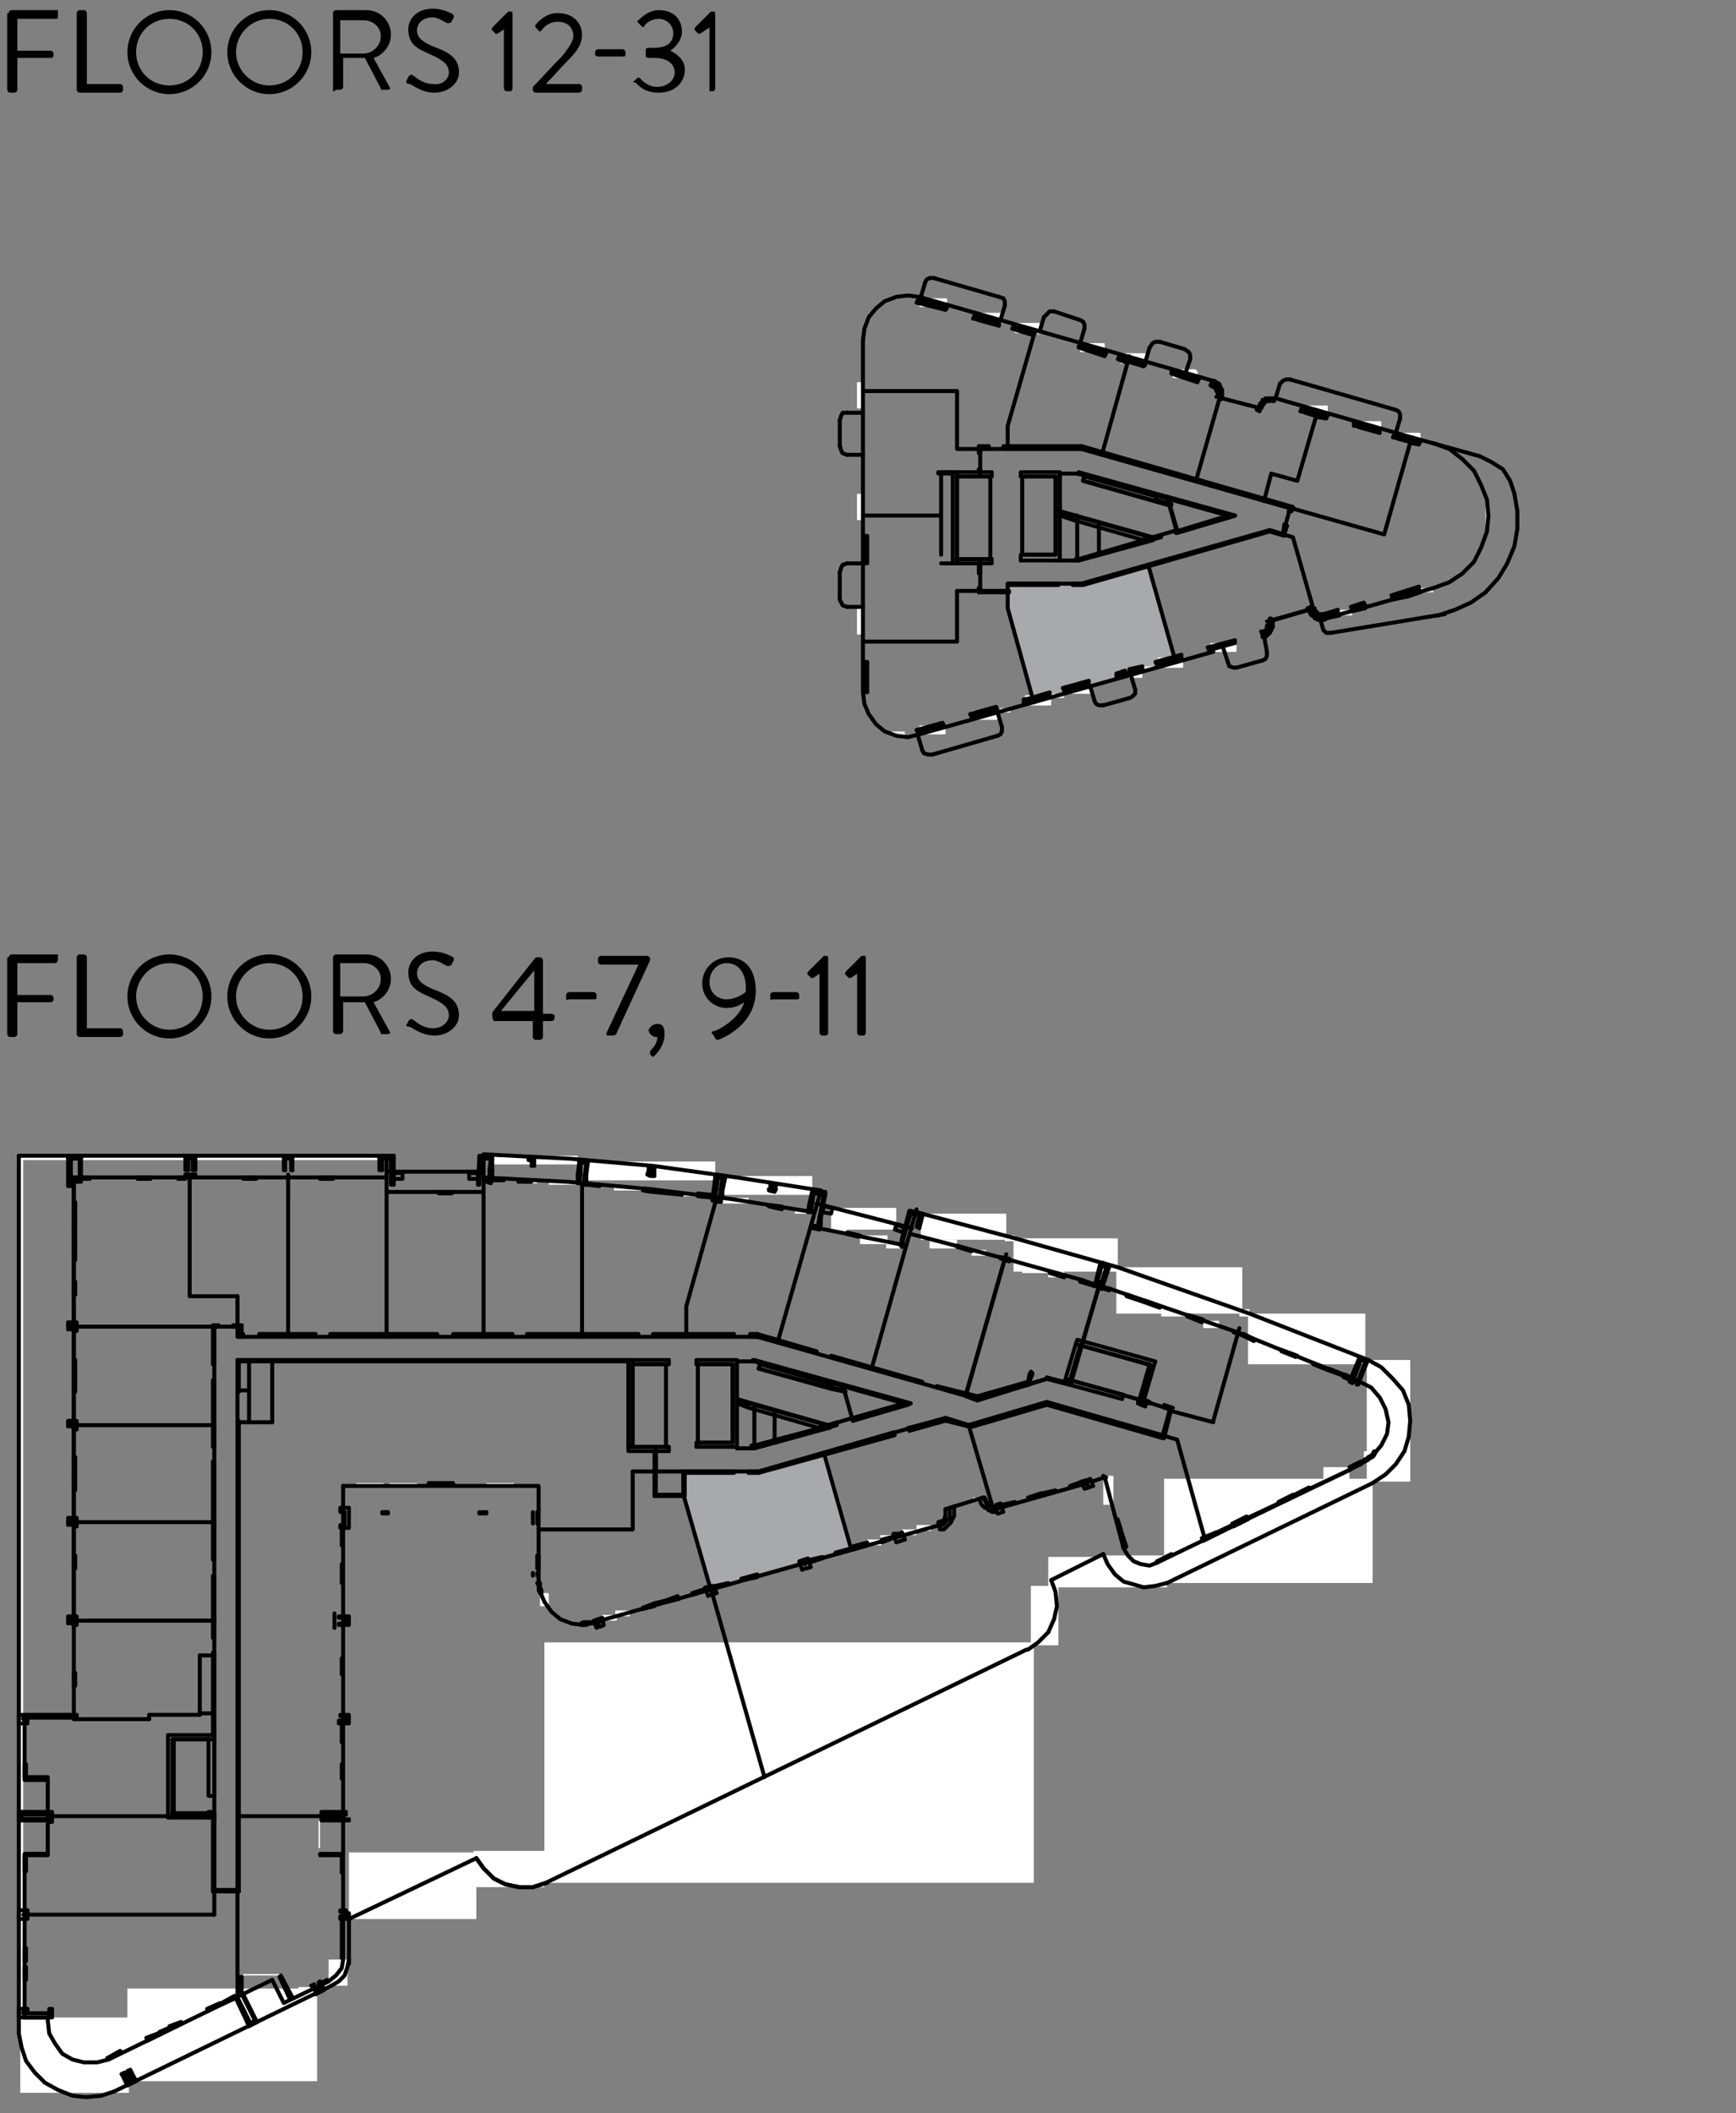 <?xml version="1.0" encoding="utf-8"?>
<!-- Generator: Adobe Illustrator 24.3.0, SVG Export Plug-In . SVG Version: 6.00 Build 0)  -->
<svg version="1.1" id="Layer_1" xmlns="http://www.w3.org/2000/svg" xmlns:xlink="http://www.w3.org/1999/xlink" x="0px" y="0px"
	 width="119.9px" height="145.9px" viewBox="0 0 119.9 145.9" style="enable-background:new 0 0 119.9 145.9;" xml:space="preserve"
	>
<rect x="0" y="0" width="119.9" height="145.9" fill="#808080" stroke="none"/>
<style type="text/css">
	.st0{fill:#A7A9AC;}
	.st1{fill:#FFFFFF;}
	.st2{fill:#E3E4E5;}
	.st3{fill:none;}
	.st4{fill:none;stroke:#000000;stroke-width:0.264;stroke-linecap:round;stroke-linejoin:round;stroke-miterlimit:10;}
	.st5{fill:none;stroke:#000000;stroke-width:0.275;stroke-linecap:round;stroke-linejoin:round;stroke-miterlimit:10;}
	.st6{fill:#8D8F92;}
</style>
<polyline class="st0" points="69.6,40.3 69.5,41.6 71.4,48.4 81.1,45.6 79.3,39.2 74.8,40.5 "/>
<polyline class="st0" points="47.4,101.5 47.2,103.4 49.1,109.6 58.9,106.8 57.1,100.4 52.6,101.7 "/>
<path d="M0.6,66.1c0-0.1,0.1-0.2,0.2-0.2h3.2C4,65.9,4,66,4,66.1v0.2c0,0.1-0.1,0.2-0.2,0.2H1.2v2.2h2.3c0.1,0,0.2,0.1,0.2,0.2V69
	c0,0.1-0.1,0.2-0.2,0.2H1.2v2.2c0,0.1-0.1,0.2-0.2,0.2H0.7c-0.1,0-0.2-0.1-0.2-0.2V66.1z M5.3,66.1c0-0.1,0.1-0.2,0.2-0.2h0.3
	c0.1,0,0.2,0.1,0.2,0.2V71h2.3c0.1,0,0.2,0.1,0.2,0.2v0.2c0,0.1-0.1,0.2-0.2,0.2H5.5c-0.1,0-0.2-0.1-0.2-0.2V66.1z M11.7,65.9
	c1.6,0,2.9,1.3,2.9,2.9s-1.3,2.9-2.9,2.9s-2.9-1.3-2.9-2.9S10.1,65.9,11.7,65.9z M11.7,71.1c1.3,0,2.3-1,2.3-2.3s-1-2.3-2.3-2.3
	s-2.3,1.1-2.3,2.3S10.4,71.1,11.7,71.1z M18.6,65.9c1.6,0,2.9,1.3,2.9,2.9s-1.3,2.9-2.9,2.9s-2.9-1.3-2.9-2.9S17,65.9,18.6,65.9z
	 M18.6,71.1c1.3,0,2.3-1,2.3-2.3s-1-2.3-2.3-2.3s-2.3,1.1-2.3,2.3S17.3,71.1,18.6,71.1z M23,66.1c0-0.1,0.1-0.2,0.2-0.2h2.1
	c1,0,1.7,0.8,1.7,1.7c0,0.7-0.5,1.4-1.2,1.6l1.1,2c0.1,0.1,0,0.2-0.1,0.2h-0.4c-0.1,0-0.1,0-0.1-0.1l-1.1-2.1h-1.5v2
	c0,0.1-0.1,0.2-0.2,0.2h-0.3c-0.1,0-0.2-0.1-0.2-0.2V66.1z M25.1,68.8c0.6,0,1.2-0.5,1.2-1.2c0-0.6-0.5-1.1-1.2-1.1h-1.6v2.3H25.1z
	 M28.1,70.7c0,0,0.1-0.1,0.1-0.2c0.1-0.1,0.2-0.2,0.3-0.1c0.1,0,0.6,0.6,1.4,0.6c0.6,0,1.1-0.4,1.1-0.9c0-0.6-0.5-0.9-1.4-1.3
	c-0.9-0.4-1.4-0.7-1.4-1.7c0-0.5,0.4-1.4,1.7-1.4c0.8,0,1.4,0.4,1.4,0.4c0,0,0.1,0.1,0,0.3c0,0-0.1,0.1-0.1,0.2
	c-0.1,0.1-0.2,0.1-0.3,0.1c-0.1,0-0.6-0.4-1-0.4c-0.8,0-1.1,0.5-1.1,0.9c0,0.5,0.4,0.8,1.1,1.1c1.1,0.4,1.8,0.8,1.8,1.8
	c0,0.8-0.8,1.4-1.7,1.4c-0.9,0-1.6-0.6-1.7-0.6C28.1,70.9,28,70.8,28.1,70.7z M34,70.2v-0.3l3-3.8c0,0,0,0,0.1,0h0.2
	c0.1,0,0.2,0.1,0.2,0.2l0,3.7h0.6c0.1,0,0.2,0.1,0.2,0.1v0.2c0,0.1-0.1,0.2-0.2,0.2h-0.6v1.1c0,0.1-0.1,0.2-0.2,0.2H37
	c-0.1,0-0.2-0.1-0.2-0.2v-1.1h-2.7C34,70.3,34,70.2,34,70.2z M36.9,69.8V67l-2.3,2.8H36.9z M39.1,68.9v-0.2c0-0.1,0.1-0.2,0.2-0.2
	h1.7c0.1,0,0.2,0.1,0.2,0.2v0.2c0,0.1-0.1,0.1-0.2,0.1h-1.7C39.1,69.1,39.1,69,39.1,68.9z M41.9,71.3l2.2-4.7h-2.6
	c-0.1,0-0.2-0.1-0.2-0.2v-0.2c0-0.1,0.1-0.2,0.2-0.2h3.2c0.1,0,0.2,0.1,0.2,0.2v0.1l-2.3,5c0,0.1-0.1,0.2-0.3,0.2H42
	C41.9,71.5,41.9,71.5,41.9,71.3L41.9,71.3z M45.4,70.7c0.3,0,0.5,0.1,0.5,0.7c0,0.7-0.4,1.2-0.7,1.5c-0.1,0.1-0.1,0.1-0.2,0
	l-0.1-0.1c0,0,0-0.1,0-0.2s0.5-0.4,0.5-1c0,0-0.1,0-0.1,0c-0.2,0-0.5-0.2-0.5-0.5C44.9,70.9,45.1,70.7,45.4,70.7z M49.3,71.2
	c0.4-0.1,1.8-0.9,2.1-2c0,0-0.5,0.4-1.2,0.4c-0.9,0-1.7-0.7-1.7-1.7c0-1,0.8-1.8,1.8-1.8c1.3,0,1.9,1,1.9,2.3c0,2.1-1.8,3.1-2.6,3.4
	c-0.1,0-0.1,0-0.2-0.1l-0.1-0.2C49.1,71.3,49.1,71.2,49.3,71.2z M51.5,68.5c0.1-0.8-0.2-2-1.3-2c-0.7,0-1.2,0.6-1.2,1.3
	c0,0.7,0.5,1.2,1.2,1.2C50.9,69,51.5,68.5,51.5,68.5z M53.2,68.9v-0.2c0-0.1,0.1-0.2,0.2-0.2H55c0.1,0,0.2,0.1,0.2,0.2v0.2
	c0,0.1-0.1,0.1-0.2,0.1h-1.7C53.2,69.1,53.2,69,53.2,68.9z M56.8,67.1l-0.6,0.4c-0.1,0-0.1,0.1-0.2,0l-0.2-0.2c-0.1-0.1,0-0.1,0-0.2
	l1.1-1.1h0.2c0.1,0,0.1,0.1,0.1,0.2v5.1c0,0.1-0.1,0.2-0.1,0.2h-0.3c-0.1,0-0.2-0.1-0.2-0.2V67.1z M59.4,67.1l-0.6,0.4
	c-0.1,0-0.1,0.1-0.2,0l-0.2-0.2c-0.1-0.1,0-0.1,0-0.2l1.1-1.1h0.2c0.1,0,0.1,0.1,0.1,0.2v5.1c0,0.1-0.1,0.2-0.1,0.2h-0.3
	c-0.1,0-0.2-0.1-0.2-0.2V67.1z"/>
<path d="M0.6,0.9c0-0.1,0.1-0.2,0.2-0.2h3.2C4,0.8,4,0.9,4,0.9v0.2C4,1.2,4,1.3,3.9,1.3H1.2v2.2h2.3c0.1,0,0.2,0.1,0.2,0.2v0.2
	C3.6,4,3.6,4,3.5,4H1.2v2.2c0,0.1-0.1,0.2-0.2,0.2H0.7c-0.1,0-0.2-0.1-0.2-0.2V0.9z M5.3,0.9c0-0.1,0.1-0.2,0.2-0.2h0.3
	c0.1,0,0.2,0.1,0.2,0.2v4.9h2.3c0.1,0,0.2,0.1,0.2,0.2v0.2c0,0.1-0.1,0.2-0.2,0.2H5.5c-0.1,0-0.2-0.1-0.2-0.2V0.9z M11.7,0.7
	c1.6,0,2.9,1.3,2.9,2.9s-1.3,2.9-2.9,2.9S8.8,5.2,8.8,3.6S10.1,0.7,11.7,0.7z M11.7,5.9c1.3,0,2.3-1,2.3-2.3s-1-2.3-2.3-2.3
	S9.4,2.3,9.4,3.6S10.4,5.9,11.7,5.9z M18.6,0.7c1.6,0,2.9,1.3,2.9,2.9s-1.3,2.9-2.9,2.9s-2.9-1.3-2.9-2.9S17,0.7,18.6,0.7z
	 M18.6,5.9c1.3,0,2.3-1,2.3-2.3s-1-2.3-2.3-2.3s-2.3,1.1-2.3,2.3S17.3,5.9,18.6,5.9z M23,0.9c0-0.1,0.1-0.2,0.2-0.2h2.1
	c1,0,1.7,0.8,1.7,1.7c0,0.7-0.5,1.4-1.2,1.6l1.1,2c0.1,0.1,0,0.2-0.1,0.2h-0.4c-0.1,0-0.1,0-0.1-0.1l-1.1-2.1h-1.5v2
	c0,0.1-0.1,0.2-0.2,0.2h-0.3C23,6.4,23,6.3,23,6.2V0.9z M25.1,3.7c0.6,0,1.2-0.5,1.2-1.2c0-0.6-0.5-1.1-1.2-1.1h-1.6v2.3H25.1z
	 M28.1,5.5c0,0,0.1-0.1,0.1-0.2c0.1-0.1,0.2-0.2,0.3-0.1c0.1,0,0.6,0.6,1.4,0.6C30.5,5.9,31,5.5,31,5c0-0.6-0.5-0.9-1.4-1.3
	c-0.9-0.4-1.4-0.7-1.4-1.7c0-0.5,0.4-1.4,1.7-1.4c0.8,0,1.4,0.4,1.4,0.4c0,0,0.1,0.1,0,0.3c0,0-0.1,0.1-0.1,0.2
	c-0.1,0.1-0.2,0.1-0.3,0.1c-0.1,0-0.6-0.4-1-0.4c-0.8,0-1.1,0.5-1.1,0.9c0,0.5,0.4,0.8,1.1,1.1c1.1,0.4,1.8,0.8,1.8,1.8
	c0,0.8-0.8,1.4-1.7,1.4c-0.9,0-1.6-0.6-1.7-0.6C28.1,5.8,28,5.7,28.1,5.5z M35,1.9l-0.6,0.4c-0.1,0-0.1,0.1-0.2,0l-0.2-0.2
	c-0.1-0.1,0-0.1,0-0.2l1.1-1.1h0.2c0.1,0,0.1,0.1,0.1,0.2v5.1c0,0.1-0.1,0.2-0.1,0.2h-0.3c-0.1,0-0.2-0.1-0.2-0.2V1.9z M36.8,6
	c0.7-0.7,1.3-1.4,2-2.1c0.5-0.6,0.8-1.1,0.8-1.4c0-0.5-0.3-1-1.1-1c-0.5,0-0.9,0.3-1.1,0.6c-0.1,0.1-0.2,0.1-0.2,0l-0.2-0.2
	c0-0.1-0.1-0.1,0-0.2c0,0,0.6-0.8,1.5-0.8c1.1,0,1.7,0.7,1.7,1.5c0,0.7-0.4,1.2-1,1.8c-0.5,0.5-1,1.1-1.5,1.6H40
	c0.1,0,0.2,0.1,0.2,0.2v0.2c0,0.1-0.1,0.2-0.2,0.2h-3c-0.1,0-0.2-0.1-0.2-0.2V6z M41.1,3.8V3.6c0-0.1,0.1-0.2,0.2-0.2h1.7
	c0.1,0,0.2,0.1,0.2,0.2v0.2c0,0.1-0.1,0.1-0.2,0.1h-1.7C41.2,3.9,41.1,3.8,41.1,3.8z M43.8,5.6L44,5.4c0.1-0.1,0.2,0,0.2,0
	C44.3,5.5,44.7,6,45.4,6c0.6,0,1.2-0.4,1.2-1c0-0.5-0.4-1-1.4-1h-0.4c-0.1,0-0.2,0-0.2-0.2V3.5c0-0.1,0-0.2,0.2-0.2h0.4
	c0.9,0,1.3-0.4,1.3-1c0-0.6-0.5-1-1-1c-0.5,0-0.9,0.3-1,0.5c0,0.1-0.1,0.1-0.2,0l-0.2-0.2c-0.1-0.1-0.1-0.2,0-0.2
	c0,0,0.6-0.7,1.4-0.7c1,0,1.6,0.6,1.6,1.5c0,0.6-0.5,1.1-0.8,1.3v0c0.4,0.2,1,0.6,1,1.3c0,0.9-0.7,1.6-1.8,1.6c-1,0-1.4-0.5-1.6-0.7
	C43.7,5.7,43.7,5.6,43.8,5.6z M49,1.9l-0.6,0.4c-0.1,0-0.1,0.1-0.2,0l-0.2-0.2c-0.1-0.1,0-0.1,0-0.2l1.1-1.1h0.2
	c0.1,0,0.1,0.1,0.1,0.2v5.1c0,0.1-0.1,0.2-0.1,0.2h-0.3C49,6.4,49,6.3,49,6.2V1.9z"/>
<rect x="77.4" y="24.4" class="st1" width="1.7" height="0.6"/>
<rect x="77.3" y="24.6" class="st1" width="0.1" height="0"/>
<rect x="79" y="25.1" class="st1" width="0.1" height="0.1"/>
<rect x="77.4" y="24.5" class="st1" width="1.7" height="0.6"/>
<rect x="77.4" y="24.4" class="st1" width="1.7" height="0.6"/>
<rect x="81" y="25.5" class="st1" width="1.6" height="0.4"/>
<rect x="81" y="25.6" class="st1" width="1.7" height="0.5"/>
<rect x="81" y="25.6" class="st1" width="1.7" height="0.5"/>
<rect x="102.6" y="34.7" class="st2" width="0.2" height="0.9"/>
<rect x="102.6" y="35.6" class="st2" width="0.2" height="0.9"/>
<rect x="86.8" y="28.2" class="st2" width="0" height="0"/>
<rect x="74.6" y="23.7" class="st1" width="1.6" height="0.4"/>
<rect x="74.6" y="23.8" class="st1" width="1.7" height="0.5"/>
<rect x="74.6" y="23.7" class="st1" width="1.7" height="0.5"/>
<rect x="70" y="22.3" class="st1" width="1.8" height="0.6"/>
<rect x="70" y="22.5" class="st1" width="0.1" height="0"/>
<rect x="71.7" y="23" class="st1" width="0.1" height="0.1"/>
<rect x="70.1" y="22.4" class="st1" width="1.7" height="0.6"/>
<rect x="70" y="22.3" class="st1" width="1.8" height="0.6"/>
<rect x="67.3" y="21.6" class="st1" width="1.8" height="0.5"/>
<rect x="67.3" y="21.7" class="st1" width="0" height="0"/>
<rect x="67.3" y="21.7" class="st1" width="1.7" height="0.5"/>
<rect x="64.2" y="20.7" class="st1" width="1.2" height="0.4"/>
<rect x="63.5" y="20.6" class="st1" width="0" height="0"/>
<rect x="63.5" y="20.6" class="st1" width="1.9" height="0.6"/>
<rect x="65.4" y="21.1" class="st1" width="0" height="0"/>
<rect x="79.9" y="45.5" class="st1" width="1.8" height="0.6"/>
<rect x="79.9" y="45.9" class="st1" width="0.1" height="0"/>
<rect x="81.6" y="45.4" class="st1" width="0.1" height="0.1"/>
<rect x="80" y="45.4" class="st1" width="1.7" height="0.6"/>
<rect x="80.1" y="45.5" class="st1" width="1.6" height="0.6"/>
<rect x="79" y="46" class="st2" width="0.9" height="0.2"/>
<rect x="77.2" y="46.3" class="st1" width="1.7" height="0.5"/>
<rect x="73.6" y="47.4" class="st1" width="1.7" height="0.5"/>
<rect x="72.6" y="47.9" class="st2" width="0.9" height="0.3"/>
<rect x="70.8" y="48.1" class="st1" width="1.8" height="0.6"/>
<rect x="70.7" y="48.5" class="st1" width="0.1" height="0.1"/>
<rect x="72.4" y="48" class="st1" width="0.1" height="0"/>
<rect x="70.8" y="48" class="st1" width="1.7" height="0.5"/>
<rect x="70.8" y="48.2" class="st1" width="1.6" height="0.5"/>
<rect x="68.9" y="48.9" class="st2" width="0.9" height="0.3"/>
<rect x="67.2" y="49.2" class="st1" width="1.7" height="0.5"/>
<rect x="67.2" y="49.1" class="st1" width="1.7" height="0.5"/>
<rect x="67.1" y="49.1" class="st1" width="1.8" height="0.5"/>
<rect x="63.5" y="50.2" class="st1" width="1.8" height="0.5"/>
<rect x="63.5" y="50.1" class="st1" width="1.7" height="0.5"/>
<rect x="63.7" y="50.2" class="st1" width="1.5" height="0.5"/>
<rect x="59.5" y="44.8" class="st2" width="0.2" height="1"/>
<rect x="59.6" y="43.8" class="st2" width="0.1" height="1"/>
<rect x="59.5" y="43.8" class="st2" width="0.1" height="1"/>
<rect x="59.6" y="39.9" class="st2" width="0.1" height="1.9"/>
<rect x="59.5" y="39.9" class="st2" width="0.1" height="1.9"/>
<rect x="59.5" y="38.9" class="st2" width="0.2" height="0.9"/>
<rect x="61.6" y="50.5" class="st2" width="0.9" height="0.3"/>
<rect x="98.1" y="40.6" class="st2" width="0.9" height="0.3"/>
<rect x="92.4" y="42.1" class="st2" width="1" height="0.4"/>
<rect x="59.6" y="25.4" class="st2" width="0.1" height="1"/>
<rect x="59.5" y="25.4" class="st2" width="0.1" height="1"/>
<rect x="59.6" y="28.3" class="st2" width="0.1" height="1"/>
<rect x="59.5" y="28.3" class="st2" width="0.1" height="1"/>
<rect x="59.6" y="29.2" class="st2" width="0.1" height="1.9"/>
<rect x="59.5" y="29.2" class="st2" width="0.1" height="1.9"/>
<rect x="59.6" y="33.1" class="st2" width="0.1" height="1"/>
<rect x="59.5" y="33.1" class="st2" width="0" height="1"/>
<rect x="59.5" y="36" class="st2" width="0.2" height="1"/>
<rect x="83.6" y="44.5" class="st1" width="1.7" height="0.5"/>
<rect x="83.6" y="44.4" class="st1" width="1.7" height="0.5"/>
<rect x="83.6" y="44.5" class="st1" width="1.8" height="0.5"/>
<rect x="59.5" y="37" class="st1" width="0.1" height="1.9"/>
<rect x="59.6" y="37.1" class="st1" width="0" height="1.8"/>
<rect x="59.5" y="37" class="st1" width="0.1" height="1.9"/>
<rect x="59.2" y="34.1" class="st1" width="0.3" height="1.8"/>
<rect x="59.6" y="34.1" class="st1" width="0.1" height="0.1"/>
<rect x="59.6" y="35.9" class="st1" width="0.1" height="0.1"/>
<rect x="59.6" y="34.2" class="st1" width="0.1" height="1.7"/>
<rect x="59.2" y="34.1" class="st1" width="0.4" height="1.8"/>
<rect x="59.5" y="31.2" class="st1" width="0.1" height="1.8"/>
<rect x="59.6" y="31.3" class="st1" width="0" height="1.8"/>
<rect x="59.5" y="32.3" class="st1" width="0.1" height="0.8"/>
<rect x="59.2" y="26.4" class="st1" width="0.3" height="1.8"/>
<rect x="59.6" y="26.4" class="st1" width="0.1" height="0.1"/>
<rect x="59.6" y="28.2" class="st1" width="0.1" height="0.1"/>
<rect x="59.6" y="26.5" class="st1" width="0.1" height="1.7"/>
<rect x="59.2" y="26.4" class="st1" width="0.4" height="1.8"/>
<rect x="59.5" y="23.5" class="st1" width="0.1" height="1.8"/>
<rect x="59.6" y="23.5" class="st1" width="0" height="1.8"/>
<rect x="59.5" y="23.5" class="st1" width="0.1" height="1.8"/>
<rect x="59.2" y="41.9" class="st1" width="0.3" height="1.9"/>
<rect x="59.6" y="41.8" class="st1" width="0.1" height="0.1"/>
<rect x="59.6" y="43.7" class="st1" width="0.1" height="0.1"/>
<rect x="59.6" y="41.9" class="st1" width="0.1" height="1.7"/>
<rect x="59.2" y="41.9" class="st1" width="0.4" height="1.9"/>
<rect x="90" y="28" class="st1" width="1.7" height="0.5"/>
<rect x="90" y="28.1" class="st1" width="1.7" height="0.5"/>
<rect x="89.9" y="28.1" class="st1" width="1.7" height="0.5"/>
<rect x="93.7" y="29.1" class="st1" width="1.7" height="0.5"/>
<rect x="93.6" y="29.1" class="st1" width="1.7" height="0.5"/>
<rect x="93.6" y="29.1" class="st1" width="1.7" height="0.5"/>
<rect x="96.4" y="29.9" class="st1" width="1.7" height="0.5"/>
<rect x="96.4" y="29.9" class="st1" width="1.7" height="0.5"/>
<rect x="96.3" y="29.9" class="st1" width="1.7" height="0.5"/>
<rect x="59.5" y="45.7" class="st1" width="0.1" height="2"/>
<rect x="59.6" y="45.8" class="st1" width="0" height="1.9"/>
<rect x="59.5" y="45.7" class="st1" width="0.1" height="2"/>
<rect x="22.4" y="19" class="st3" width="97.6" height="35.4"/>
<rect x="22.4" y="19" class="st3" width="97.6" height="35.4"/>
<line class="st4" x1="74.4" y1="32.7" x2="84.8" y2="35.6"/>
<polyline class="st4" points="85,35.7 85.3,35.6 74.5,32.6 "/>
<polyline class="st4" points="84.8,35.6 81.2,36.7 81.2,36.8 85,35.7 "/>
<line class="st4" x1="80.1" y1="37" x2="79.6" y2="37.1"/>
<polyline class="st4" points="79.8,37.2 80.2,37.1 80.1,37 "/>
<line class="st4" x1="74.3" y1="38.7" x2="74.5" y2="38.7"/>
<polyline class="st4" points="74.5,38.6 74.3,38.6 74.3,38.7 "/>
<polyline class="st4" points="67.7,31 68.3,31 68.3,30.8 67.6,30.8 67.6,31 "/>
<line class="st4" x1="69.3" y1="31" x2="74.7" y2="31"/>
<polyline class="st4" points="74.7,30.8 69.3,30.8 69.3,31 "/>
<line class="st4" x1="89.3" y1="35" x2="74.7" y2="30.8"/>
<line class="st4" x1="74.7" y1="31" x2="89.1" y2="35.1"/>
<line class="st4" x1="89.2" y1="35.1" x2="89.3" y2="35"/>
<rect x="67.6" y="32.4" class="st4" width="0.1" height="0.2"/>
<line class="st4" x1="67.7" y1="31.3" x2="67.7" y2="31"/>
<polyline class="st4" points="67.6,31 67.6,31.3 67.7,31.3 "/>
<polyline class="st4" points="88.6,36.9 87.7,36.6 87.4,36.7 "/>
<polyline class="st4" points="87.7,36.7 88.7,37 88.7,36.9 "/>
<line class="st4" x1="87.4" y1="36.7" x2="74.7" y2="40.3"/>
<line class="st4" x1="74.8" y1="40.4" x2="87.7" y2="36.7"/>
<polyline class="st4" points="69.7,40.4 73.1,40.4 73.1,40.3 69.6,40.3 69.6,40.4 "/>
<line class="st4" x1="74.1" y1="40.4" x2="74.8" y2="40.4"/>
<polyline class="st4" points="74.7,40.3 74.1,40.3 74.1,40.4 "/>
<polyline class="st4" points="88.7,36.9 88.9,36.3 88.7,36.2 88.6,36.9 "/>
<line class="st4" x1="89.2" y1="35.3" x2="89.2" y2="35.1"/>
<polyline class="st4" points="89.1,35.1 89,35.3 89.2,35.3 "/>
<rect x="64.8" y="32.6" class="st4" width="1" height="0.1"/>
<polyline class="st4" points="68.5,32.6 65.8,32.6 65.8,32.9 "/>
<polyline class="st4" points="66.1,32.9 68.5,32.9 68.5,32.6 "/>
<polyline class="st4" points="65.8,32.9 65.8,38.9 66.1,38.9 "/>
<line class="st4" x1="66.1" y1="38.6" x2="66.1" y2="32.9"/>
<line class="st4" x1="70.5" y1="32.9" x2="72.9" y2="32.9"/>
<polyline class="st4" points="73.2,32.9 73.2,32.6 70.5,32.6 70.5,32.9 "/>
<line class="st4" x1="72.9" y1="32.9" x2="72.9" y2="38.3"/>
<polyline class="st4" points="72.9,38.7 73.2,38.7 73.2,35.6 "/>
<line class="st4" x1="73.2" y1="35.5" x2="73.2" y2="35.5"/>
<line class="st4" x1="73.2" y1="35.3" x2="73.2" y2="32.9"/>
<line class="st4" x1="70.5" y1="38.7" x2="72.9" y2="38.7"/>
<polyline class="st4" points="72.9,38.3 70.5,38.3 70.5,38.7 "/>
<line class="st4" x1="80.9" y1="34.8" x2="79.8" y2="34.5"/>
<polyline class="st4" points="79.8,34.6 80.9,34.9 80.9,34.8 "/>
<line class="st4" x1="74.1" y1="35.7" x2="73.2" y2="35.5"/>
<line class="st4" x1="73.2" y1="35.6" x2="74.1" y2="35.9"/>
<line class="st4" x1="74.1" y1="35.6" x2="73.2" y2="35.3"/>
<line class="st4" x1="73.2" y1="35.5" x2="74.1" y2="35.7"/>
<line class="st4" x1="79.1" y1="37.1" x2="79.3" y2="37.2"/>
<line class="st4" x1="79.6" y1="37.3" x2="79.8" y2="37.2"/>
<line class="st4" x1="79.6" y1="37.1" x2="79.1" y2="37"/>
<line class="st4" x1="79.3" y1="37.2" x2="74.5" y2="38.6"/>
<line class="st4" x1="74.5" y1="38.7" x2="79.6" y2="37.3"/>
<polyline class="st4" points="74.1,35.9 79,37.3 79.1,37.1 "/>
<line class="st4" x1="79.1" y1="37" x2="74.1" y2="35.6"/>
<line class="st4" x1="74.1" y1="35.7" x2="74.1" y2="35.7"/>
<line class="st4" x1="74.8" y1="33.2" x2="79.8" y2="34.6"/>
<polyline class="st4" points="79.8,34.5 79.9,34.3 74.9,32.9 74.8,33.2 "/>
<polyline class="st4" points="91.5,42.8 91.5,42.6 91.4,42.6 91.3,42.6 91.2,42.6 91.1,42.6 91,42.6 90.9,42.5 90.8,42.5 90.8,42.4 
	90.7,42.3 90.6,42.2 90.6,42.1 90.6,42.1 90.5,41.9 90.3,42 90.4,42.1 90.4,42.2 90.5,42.3 90.5,42.4 90.6,42.5 90.7,42.5 
	90.8,42.6 90.8,42.7 90.9,42.7 91,42.8 91.1,42.8 91.2,42.8 91.3,42.8 91.4,42.8 91.5,42.8 "/>
<polyline class="st4" points="87.2,43.8 87.2,44 87.4,44 87.4,43.9 87.5,43.9 87.6,43.8 87.7,43.7 87.7,43.6 87.8,43.5 87.8,43.4 
	87.9,43.3 87.9,43.2 87.9,43.1 87.9,43 87.9,42.9 87.9,42.8 87.8,42.7 87.7,42.7 87.7,42.9 87.7,43 87.7,43.1 87.7,43.2 87.7,43.3 
	87.7,43.4 87.6,43.4 87.6,43.5 87.5,43.6 87.5,43.7 87.4,43.7 87.3,43.8 87.2,43.8 "/>
<polyline class="st4" points="88,27.5 87.9,27.5 87.8,27.5 87.7,27.5 87.6,27.5 87.5,27.5 87.4,27.5 87.3,27.6 87.2,27.6 87.2,27.7 
	87.1,27.8 87,27.9 87,28 86.9,28.1 86.9,28.2 86.8,28.3 87,28.4 87,28.2 87.1,28.1 87.1,28 87.2,27.9 87.3,27.9 87.3,27.8 
	87.4,27.7 87.5,27.7 87.6,27.7 87.7,27.7 87.8,27.6 87.9,27.7 88,27.7 88,27.5 "/>
<polyline class="st4" points="84.2,27.6 84.3,27.6 84.4,27.5 84.4,27.3 84.4,27.2 84.4,27.1 84.4,27 84.4,26.9 84.3,26.8 84.3,26.7 
	84.2,26.6 84.2,26.5 84.1,26.5 84,26.4 83.9,26.3 83.9,26.3 83.7,26.3 83.7,26.4 83.8,26.5 83.9,26.5 84,26.6 84,26.6 84.1,26.7 
	84.2,26.8 84.2,26.9 84.2,27 84.2,27.1 84.2,27.2 84.2,27.3 84.2,27.4 84.2,27.6 "/>
<polyline class="st4" points="97.2,41.2 98.1,40.9 98,40.7 97.1,41 97.2,41.2 "/>
<polyline class="st4" points="93.4,42.2 94.3,42 94.3,41.8 93.4,42.1 93.4,42.2 "/>
<polyline class="st4" points="84.2,27.4 84.3,27.3 84.3,27.2 84.3,27.1 84.2,27 84.2,26.9 84.2,26.8 84.1,26.7 84,26.6 84,26.6 
	83.9,26.5 83.8,26.5 83.7,26.4 83.6,26.6 83.7,26.7 83.8,26.7 83.9,26.7 83.9,26.8 84,26.9 84,26.9 84,27 84.1,27.1 84.1,27.2 
	84.1,27.3 84,27.4 "/>
<polyline class="st4" points="71.3,22.9 70,22.5 69.9,22.7 71.2,23.1 71.3,22.9 "/>
<polyline class="st4" points="97.4,30.3 96.3,30 96.2,30.2 97.3,30.5 97.4,30.3 "/>
<polyline class="st4" points="97.5,30.6 98,30.7 98.1,30.5 97.6,30.4 97.5,30.6 "/>
<rect x="59.7" y="45.7" class="st4" width="0.2" height="2.1"/>
<polyline class="st4" points="71.2,48.2 70.7,48.3 70.7,48.5 71.3,48.3 71.2,48.2 "/>
<polyline class="st4" points="71.5,48.3 72.5,48 72.5,47.8 71.5,48.1 71.5,48.3 "/>
<polyline class="st4" points="78,46.4 78.9,46.2 78.9,46 78,46.2 78,46.4 "/>
<polyline class="st4" points="87.5,42.9 87.6,43 87.6,43.1 87.6,43.2 87.5,43.2 87.5,43.3 87.5,43.4 87.4,43.5 87.4,43.5 87.3,43.6 
	87.2,43.6 87.1,43.6 87.2,43.8 87.3,43.8 87.4,43.7 87.5,43.7 87.5,43.6 87.6,43.5 87.6,43.4 87.7,43.4 87.7,43.3 87.7,43.2 
	87.7,43.1 87.7,43 87.7,42.9 "/>
<polyline class="st4" points="90.6,42.1 90.6,42.2 90.6,42.2 90.7,42.3 90.8,42.4 90.8,42.5 90.9,42.5 91,42.6 91.1,42.6 91.2,42.6 
	91.3,42.6 91.4,42.6 91.5,42.6 "/>
<polyline class="st4" points="91.4,42.4 91.4,42.4 91.3,42.4 91.2,42.4 91.1,42.4 91,42.4 91,42.3 90.9,42.3 90.9,42.2 90.8,42.1 
	90.8,42.1 90.8,42 "/>
<polyline class="st4" points="65.1,49.9 63.3,50.4 63.4,50.6 65.2,50.1 65.1,49.9 "/>
<polyline class="st4" points="68.8,48.8 67,49.3 67.1,49.5 68.9,49 68.8,48.8 "/>
<polyline class="st4" points="73.5,47.7 75.2,47.2 75.2,47 73.4,47.5 73.5,47.7 "/>
<polyline class="st4" points="77.1,46.7 77.8,46.5 77.7,46.3 77.1,46.5 77.1,46.7 "/>
<polyline class="st4" points="83.5,44.9 85.3,44.4 85.3,44.2 83.4,44.7 83.5,44.9 "/>
<polyline class="st4" points="79.9,45.9 81.6,45.4 81.6,45.2 79.8,45.7 79.9,45.9 "/>
<polyline class="st4" points="65.4,21.3 63.4,20.7 63.3,20.9 65.3,21.4 65.4,21.3 "/>
<polyline class="st4" points="69,22.3 67.3,21.8 67.2,22 69,22.5 69,22.3 "/>
<polyline class="st4" points="74.5,24 76.3,24.6 76.4,24.4 74.5,23.9 74.5,24 "/>
<polyline class="st4" points="77.2,24.8 77.7,25 77.8,24.8 77.3,24.6 77.2,24.8 "/>
<polyline class="st4" points="79.1,25.2 78,24.9 78,25 79,25.3 79.1,25.2 "/>
<polyline class="st4" points="82.8,26.2 80.9,25.7 80.9,25.8 82.7,26.4 82.8,26.2 "/>
<polyline class="st4" points="89.8,28.4 90.8,28.7 90.8,28.5 89.9,28.2 89.8,28.4 "/>
<polyline class="st4" points="91.7,28.7 91.1,28.6 91,28.8 91.6,28.9 91.7,28.7 "/>
<polyline class="st4" points="95.3,29.8 93.5,29.2 93.5,29.4 95.3,29.9 95.3,29.8 "/>
<rect x="59.7" y="37" class="st4" width="0.2" height="1.9"/>
<polyline class="st4" points="91.6,42.7 92.5,42.5 92.4,42.3 91.5,42.6 91.6,42.7 "/>
<line class="st4" x1="92.4" y1="42.1" x2="91.4" y2="42.4"/>
<polyline class="st4" points="91.5,42.6 92.4,42.3 92.4,42.2 "/>
<polyline class="st4" points="96.2,41.4 97.2,41.2 97.1,41 96.2,41.3 96.2,41.4 "/>
<polyline class="st4" points="94.2,41.6 93.3,41.9 93.4,42.1 94.3,41.8 94.2,41.6 "/>
<polyline class="st4" points="98,40.5 96.1,41.1 96.2,41.3 98,40.7 98,40.5 "/>
<line class="st4" x1="68.5" y1="38.6" x2="66.1" y2="38.6"/>
<polyline class="st4" points="66.1,38.9 68.5,38.9 68.5,38.6 "/>
<polyline class="st4" points="67.6,40.9 69.7,40.9 69.7,40.8 "/>
<line class="st4" x1="69.6" y1="40.8" x2="67.7" y2="40.8"/>
<line class="st4" x1="67.6" y1="40.8" x2="67.6" y2="40.9"/>
<rect x="67.6" y="38.9" class="st4" width="0.1" height="0.7"/>
<line class="st4" x1="67.6" y1="40.6" x2="67.6" y2="40.8"/>
<polyline class="st4" points="67.7,40.8 67.7,40.6 67.6,40.6 "/>
<line class="st5" x1="89.1" y1="35.1" x2="88.6" y2="36.9"/>
<polyline class="st5" points="59.6,27 66.1,27 66.1,31 74.7,31 95.6,36.9 97.5,30.2 88.1,27.5 "/>
<polyline class="st5" points="69.6,31 69.6,29.4 71.5,22.8 "/>
<polyline class="st5" points="87.3,34.6 87.8,32.7 89.6,33.2 91,28.4 "/>
<line class="st5" x1="65" y1="35.6" x2="59.6" y2="35.6"/>
<polyline class="st5" points="67.7,40.8 67.7,38.6 66.1,38.6 "/>
<polyline class="st5" points="66.1,38.9 66.1,32.9 67.7,32.9 67.7,31 "/>
<line class="st5" x1="59.6" y1="47.8" x2="59.6" y2="23.5"/>
<line class="st5" x1="99" y1="40.6" x2="91.2" y2="42.8"/>
<line class="st5" x1="79.3" y1="39" x2="81.2" y2="45.7"/>
<polyline class="st5" points="71.4,48.5 69.6,42 69.6,40.3 "/>
<line class="st5" x1="76.1" y1="31.4" x2="78" y2="24.6"/>
<line class="st5" x1="82.6" y1="33.2" x2="84.4" y2="26.9"/>
<line class="st5" x1="97.5" y1="30.2" x2="102.2" y2="31.5"/>
<polyline class="st5" points="90.9,42.7 89.3,37.1 87.7,36.6 74.7,40.3 69.6,40.3 "/>
<polyline class="st5" points="66.1,40.8 66.1,44.3 59.6,44.3 "/>
<polyline class="st5" points="63.5,20.5 62.7,20.4 61.9,20.5 61.1,20.8 60.5,21.3 60,21.9 59.7,22.7 59.6,23.5 "/>
<polyline class="st5" points="59.6,47.8 59.7,48.6 60,49.3 60.5,50 61.1,50.5 61.9,50.8 62.7,50.9 63.5,50.7 "/>
<polyline class="st5" points="99,40.6 100.1,40.2 101,39.6 101.8,38.8 102.3,37.8 102.7,36.7 102.8,35.6 102.7,34.5 102.3,33.5 
	101.8,32.5 101,31.7 100.1,31 99,30.6 "/>
<line class="st5" x1="66.1" y1="32.9" x2="68.4" y2="32.9"/>
<line class="st5" x1="66.1" y1="38.6" x2="66.1" y2="32.9"/>
<line class="st5" x1="68.4" y1="38.6" x2="66.1" y2="38.6"/>
<line class="st5" x1="68.4" y1="32.9" x2="68.4" y2="38.6"/>
<line class="st5" x1="70.6" y1="32.9" x2="72.9" y2="32.9"/>
<line class="st5" x1="70.6" y1="38.3" x2="70.6" y2="32.9"/>
<line class="st5" x1="72.9" y1="38.3" x2="70.6" y2="38.3"/>
<line class="st5" x1="72.9" y1="32.9" x2="72.9" y2="38.3"/>
<line class="st5" x1="73.2" y1="35.3" x2="73.2" y2="32.7"/>
<polyline class="st5" points="75.2,33.3 80.8,34.9 81.3,36.6 "/>
<polyline class="st5" points="79.6,37.1 73.2,35.3 73.2,32.7 74.4,32.7 74.9,32.8 74.8,33.2 80.8,34.9 "/>
<line class="st5" x1="80.6" y1="34.3" x2="81.3" y2="36.8"/>
<polyline class="st5" points="81.3,36.6 79.6,37.1 73.2,35.3 73.2,38.7 "/>
<line class="st5" x1="74.5" y1="38.7" x2="73.2" y2="38.7"/>
<line class="st5" x1="74.5" y1="38.7" x2="79.6" y2="37.3"/>
<line class="st5" x1="85.3" y1="35.6" x2="80.6" y2="34.3"/>
<line class="st5" x1="81.3" y1="36.8" x2="85.3" y2="35.6"/>
<line class="st5" x1="74.4" y1="35.6" x2="74.4" y2="38.7"/>
<line class="st5" x1="75.9" y1="36.1" x2="75.9" y2="38.3"/>
<polyline class="st5" points="66.1,32.6 65,32.6 65,38.3 "/>
<line class="st5" x1="66.1" y1="32.9" x2="66.1" y2="32.6"/>
<line class="st5" x1="79.6" y1="37.1" x2="79.6" y2="37.3"/>
<line class="st5" x1="63.4" y1="50.8" x2="63.7" y2="51.8"/>
<line class="st5" x1="68.9" y1="49.2" x2="69.2" y2="50.2"/>
<polyline class="st5" points="64.4,52.1 64.1,52.1 63.8,52 63.7,51.8 "/>
<line class="st5" x1="68.9" y1="50.8" x2="64.4" y2="52.1"/>
<polyline class="st5" points="68.9,50.8 69.1,50.7 69.2,50.5 69.2,50.2 "/>
<line class="st5" x1="96.4" y1="29.9" x2="96.7" y2="28.9"/>
<line class="st5" x1="88.1" y1="27.5" x2="88.4" y2="26.5"/>
<polyline class="st5" points="96.4,28.3 96.6,28.4 96.7,28.6 96.7,28.9 "/>
<line class="st5" x1="89.1" y1="26.2" x2="96.4" y2="28.3"/>
<polyline class="st5" points="89.1,26.2 88.8,26.2 88.6,26.3 88.4,26.5 "/>
<line class="st5" x1="81.9" y1="25.7" x2="82.2" y2="24.8"/>
<line class="st5" x1="79.1" y1="25" x2="79.4" y2="24"/>
<polyline class="st5" points="81.8,24.1 82.1,24.3 82.2,24.5 82.2,24.8 "/>
<line class="st5" x1="80.1" y1="23.6" x2="81.8" y2="24.1"/>
<polyline class="st5" points="80.1,23.6 79.8,23.6 79.6,23.7 79.4,24 "/>
<line class="st5" x1="74.6" y1="23.7" x2="74.9" y2="22.7"/>
<line class="st5" x1="71.8" y1="22.9" x2="72.1" y2="21.9"/>
<polyline class="st5" points="74.6,22.1 74.8,22.2 74.9,22.4 74.9,22.7 "/>
<line class="st5" x1="72.8" y1="21.5" x2="74.6" y2="22.1"/>
<polyline class="st5" points="72.8,21.5 72.5,21.5 72.3,21.7 72.1,21.9 "/>
<polyline class="st5" points="87.1,28.2 87.3,27.8 87.7,27.6 88.1,27.5 "/>
<line class="st5" x1="91.4" y1="43.5" x2="91.2" y2="42.8"/>
<line class="st5" x1="99.8" y1="42.4" x2="91.9" y2="43.7"/>
<polyline class="st5" points="102.2,31.5 103,31.9 103.8,32.4 104.3,33.2 104.6,34.1 "/>
<polyline class="st5" points="99.3,42.5 100.5,42.1 101.6,41.6 102.6,40.9 103.5,39.9 104.1,38.9 104.6,37.7 104.8,36.5 104.8,35.3 
	104.6,34.1 "/>
<line class="st5" x1="83.8" y1="26.3" x2="63.5" y2="20.5"/>
<line class="st5" x1="83.8" y1="45" x2="63.5" y2="50.7"/>
<line class="st5" x1="75.3" y1="47.4" x2="75.6" y2="48.4"/>
<line class="st5" x1="78.1" y1="46.6" x2="78.4" y2="47.6"/>
<polyline class="st5" points="76.2,48.7 75.9,48.7 75.7,48.6 75.6,48.4 "/>
<line class="st5" x1="78" y1="48.2" x2="76.2" y2="48.7"/>
<polyline class="st5" points="78,48.2 78.2,48.1 78.4,47.9 78.4,47.6 "/>
<line class="st5" x1="84.5" y1="44.8" x2="84.8" y2="45.7"/>
<line class="st5" x1="87.3" y1="43.9" x2="87.5" y2="45"/>
<polyline class="st5" points="85.4,46.1 85.2,46.1 84.9,46 84.8,45.7 "/>
<line class="st5" x1="87.2" y1="45.6" x2="85.4" y2="46.1"/>
<polyline class="st5" points="87.2,45.6 87.4,45.5 87.5,45.3 87.5,45 "/>
<line class="st5" x1="90.4" y1="42.1" x2="87.9" y2="42.8"/>
<polyline class="st5" points="90.4,42.1 90.6,42.5 91,42.7 91.4,42.8 "/>
<line class="st5" x1="59.6" y1="38.9" x2="58.5" y2="38.9"/>
<line class="st5" x1="59.6" y1="41.9" x2="58.5" y2="41.9"/>
<polyline class="st5" points="58,39.5 58.1,39.2 58.2,39 58.5,38.9 "/>
<line class="st5" x1="58" y1="41.4" x2="58" y2="39.5"/>
<polyline class="st5" points="58,41.4 58.1,41.6 58.2,41.8 58.5,41.9 "/>
<line class="st5" x1="59.6" y1="31.4" x2="58.5" y2="31.4"/>
<line class="st5" x1="59.6" y1="28.5" x2="58.5" y2="28.5"/>
<polyline class="st5" points="58,30.8 58.1,31.1 58.2,31.3 58.5,31.4 "/>
<line class="st5" x1="58" y1="29" x2="58" y2="30.8"/>
<polyline class="st5" points="58,29 58.1,28.7 58.2,28.5 58.5,28.5 "/>
<line class="st5" x1="90.4" y1="42.1" x2="87.7" y2="42.9"/>
<polyline class="st5" points="87.3,44 87.7,43.7 87.9,43.3 87.9,42.8 "/>
<line class="st5" x1="87.1" y1="28.2" x2="84.4" y2="27.5"/>
<polyline class="st5" points="83.8,26.3 84.2,26.5 84.4,27 84.4,27.5 "/>
<line class="st5" x1="69.1" y1="22.1" x2="69.4" y2="21.1"/>
<line class="st5" x1="63.6" y1="20.5" x2="63.9" y2="19.5"/>
<polyline class="st5" points="69,20.5 69.3,20.6 69.4,20.8 69.4,21.1 "/>
<line class="st5" x1="64.5" y1="19.2" x2="69" y2="20.5"/>
<line class="st5" x1="64.5" y1="19.2" x2="64.2" y2="19.2"/>
<polyline class="st5" points="64.2,19.2 64,19.3 63.9,19.5 "/>
<rect x="22.4" y="19" class="st3" width="97.6" height="35.4"/>
<polyline class="st5" points="91.4,43.5 91.6,43.7 91.9,43.7 "/>
<line class="st5" x1="69.6" y1="40.8" x2="66.1" y2="40.8"/>
<line class="st5" x1="66.1" y1="38.9" x2="65" y2="38.9"/>
<rect x="13.5" y="79.8" class="st1" width="6.1" height="0.3"/>
<rect x="20.2" y="79.8" class="st1" width="6" height="0.3"/>
<rect x="1.3" y="79.8" class="st1" width="3.4" height="0.3"/>
<rect x="37.6" y="113.4" class="st1" width="33.8" height="16.6"/>
<rect x="22.2" y="136.8" class="st1" width="0.7" height="0.5"/>
<rect x="24.1" y="127.9" class="st1" width="8.8" height="4.6"/>
<rect x="32.7" y="127.8" class="st1" width="4.9" height="2.5"/>
<rect x="72.4" y="107.5" class="st1" width="4" height="2.1"/>
<rect x="80.4" y="102.1" class="st1" width="14.4" height="7.2"/>
<rect x="86.2" y="90.7" class="st1" width="8.1" height="3.5"/>
<rect x="77.1" y="87.5" class="st1" width="8.7" height="3.2"/>
<rect x="63.6" y="83.8" class="st1" width="5.9" height="1.8"/>
<rect x="5.6" y="79.8" class="st1" width="7.2" height="0.3"/>
<rect x="34" y="79.8" class="st1" width="5.9" height="0.6"/>
<rect x="40.6" y="80.2" class="st1" width="8.8" height="1.3"/>
<rect x="50" y="81.2" class="st1" width="6.1" height="1.3"/>
<rect x="70" y="85.5" class="st1" width="7.2" height="2.3"/>
<rect x="94.4" y="93.9" class="st1" width="3" height="8.4"/>
<rect x="1.4" y="139.3" class="st1" width="7.5" height="5.2"/>
<rect x="76.3" y="107.4" class="st1" width="4.3" height="2.2"/>
<rect x="85.6" y="90.4" class="st1" width="0.7" height="0.5"/>
<rect x="69.4" y="85.3" class="st1" width="0.7" height="0.4"/>
<rect x="5.1" y="89.3" class="st1" width="0.1" height="1"/>
<rect x="5.1" y="96.1" class="st1" width="0.1" height="1"/>
<rect x="5.1" y="99.6" class="st1" width="0.1" height="1"/>
<rect x="5.1" y="109.6" class="st1" width="0.1" height="1"/>
<rect x="5.1" y="113.2" class="st1" width="0.1" height="1"/>
<rect x="3.3" y="123.2" class="st1" width="0.1" height="0.9"/>
<rect x="3.3" y="126.7" class="st1" width="0.1" height="1"/>
<rect x="3.4" y="139.6" class="st1" width="0.3" height="1.1"/>
<rect x="5.1" y="142.2" class="st1" width="1.2" height="0.3"/>
<rect x="23.6" y="106.7" class="st1" width="0.1" height="1.3"/>
<rect x="23.6" y="110.6" class="st1" width="0.1" height="0.9"/>
<rect x="23.6" y="115.6" class="st1" width="0.1" height="2.7"/>
<rect x="23.6" y="112.3" class="st1" width="0.1" height="0.9"/>
<rect x="37.3" y="110" class="st1" width="0.6" height="0.9"/>
<rect x="23.6" y="120.3" class="st1" width="0.1" height="1.4"/>
<rect x="23.6" y="124.2" class="st1" width="0.1" height="0.9"/>
<rect x="23.6" y="102.6" class="st1" width="0.1" height="1.6"/>
<rect x="37.1" y="102.6" class="st1" width="0.1" height="1.6"/>
<rect x="24.6" y="102.4" class="st1" width="1.9" height="0.1"/>
<rect x="26.9" y="102.4" class="st1" width="1.9" height="0.1"/>
<rect x="33.6" y="102.4" class="st1" width="1.9" height="0.1"/>
<rect x="23.6" y="123.2" class="st1" width="0.1" height="0.9"/>
<rect x="23.6" y="109.6" class="st1" width="0.1" height="0.9"/>
<rect x="57.4" y="83.4" class="st1" width="4.5" height="1.5"/>
<rect x="1.3" y="80.1" class="st1" width="0.3" height="58.8"/>
<rect x="5.1" y="115.1" class="st1" width="0.1" height="0.4"/>
<rect x="5.1" y="88" class="st1" width="0.1" height="0.4"/>
<rect x="5.1" y="97.1" class="st1" width="0.1" height="1"/>
<rect x="5.1" y="98.7" class="st1" width="0.1" height="1"/>
<rect x="5.1" y="90.3" class="st1" width="0.1" height="1"/>
<rect x="5.1" y="110.6" class="st1" width="0.1" height="1"/>
<rect x="5.1" y="112.2" class="st1" width="0.1" height="1"/>
<rect x="3.3" y="124.1" class="st1" width="0.1" height="1"/>
<rect x="3.3" y="125.7" class="st1" width="0.1" height="1"/>
<rect x="22.1" y="127.7" class="st6" width="0" height="0.4"/>
<rect x="23.6" y="129.3" class="st1" width="0.1" height="2.5"/>
<rect x="22" y="125.7" class="st1" width="0.1" height="1.9"/>
<rect x="23.6" y="113.2" class="st1" width="0.1" height="1"/>
<rect x="37.1" y="105.5" class="st1" width="0.1" height="1.9"/>
<rect x="59.9" y="106.3" class="st1" width="1" height="0.4"/>
<rect x="60.8" y="106" class="st1" width="1" height="0.4"/>
<rect x="63.3" y="105.3" class="st1" width="1" height="0.4"/>
<rect x="62.3" y="105.6" class="st1" width="1" height="0.4"/>
<rect x="67.2" y="103.4" class="st1" width="0.5" height="0.2"/>
<rect x="42.5" y="111.2" class="st1" width="1" height="0.4"/>
<rect x="41.6" y="111.5" class="st1" width="1" height="0.4"/>
<rect x="57.6" y="84.8" class="st1" width="0.9" height="0.3"/>
<rect x="59.4" y="85.3" class="st1" width="1.9" height="0.6"/>
<rect x="61.2" y="85.8" class="st1" width="1" height="0.4"/>
<rect x="67.1" y="86.3" class="st1" width="1" height="0.4"/>
<rect x="64.2" y="85.6" class="st1" width="1.9" height="0.6"/>
<rect x="80.2" y="90.2" class="st1" width="1.9" height="0.7"/>
<rect x="70.6" y="87.2" class="st1" width="1.9" height="0.7"/>
<rect x="72.4" y="87.8" class="st1" width="1.1" height="0.4"/>
<rect x="86.6" y="92.5" class="st1" width="1.8" height="0.8"/>
<rect x="94.2" y="100.2" class="st1" width="0.9" height="0.6"/>
<rect x="95" y="99.2" class="st1" width="0.7" height="1.1"/>
<rect x="94.8" y="96" class="st1" width="0.8" height="1"/>
<rect x="95.6" y="98.1" class="st1" width="0.3" height="1.2"/>
<rect x="79" y="107.8" class="st1" width="0.8" height="0.2"/>
<rect x="87.3" y="103.7" class="st1" width="1.1" height="0.6"/>
<rect x="91.4" y="101.3" class="st1" width="1.8" height="0.9"/>
<rect x="90.4" y="102.2" class="st1" width="1.1" height="0.6"/>
<rect x="86.2" y="104.2" class="st1" width="1.1" height="0.6"/>
<rect x="76.2" y="101.9" class="st1" width="0.7" height="2"/>
<rect x="52.7" y="83.1" class="st1" width="0.4" height="0.2"/>
<rect x="54.9" y="83.5" class="st1" width="0.9" height="0.3"/>
<rect x="49.8" y="82.7" class="st1" width="1.9" height="0.4"/>
<rect x="47.2" y="82.4" class="st1" width="1" height="0.2"/>
<rect x="42.4" y="81.9" class="st1" width="2" height="0.3"/>
<rect x="36.7" y="81.5" class="st1" width="0.4" height="0.2"/>
<rect x="37.9" y="81.6" class="st1" width="1.9" height="0.2"/>
<rect x="27.2" y="82.3" class="st1" width="1.9" height="0.1"/>
<rect x="16.3" y="81.3" class="st1" width="0.4" height="0.1"/>
<rect x="13.5" y="81.3" class="st1" width="1.9" height="0.1"/>
<rect x="24.3" y="81.3" class="st1" width="1.9" height="0.1"/>
<rect x="6.2" y="81.3" class="st1" width="3.2" height="0.1"/>
<rect x="8.3" y="140.7" class="st1" width="1.8" height="1"/>
<rect x="12.6" y="138.7" class="st1" width="1.7" height="0.9"/>
<rect x="20.6" y="137.2" class="st1" width="1" height="0.5"/>
<rect x="23.1" y="135.8" class="st1" width="0.4" height="0.6"/>
<rect x="22.7" y="136.3" class="st1" width="0.5" height="0.4"/>
<rect x="22.7" y="135.3" class="st1" width="1.3" height="1.8"/>
<rect x="16.8" y="136.3" class="st1" width="2.6" height="0.1"/>
<rect x="83.1" y="91.2" class="st1" width="1.1" height="0.5"/>
<rect x="71.2" y="109.5" class="st1" width="1.9" height="4.1"/>
<rect x="8.8" y="137.3" class="st1" width="13.1" height="6.4"/>
<polyline class="st3" points="97.6,78.5 0,78.5 0,145.9 "/>
<polyline class="st3" points="97.6,78.5 0,78.5 0,145.9 "/>
<polyline class="st4" points="46.2,93.9 43.4,93.9 43.4,94.2 "/>
<polyline class="st4" points="43.7,94.2 46.2,94.2 46.2,93.9 "/>
<line class="st4" x1="43.4" y1="94.2" x2="43.4" y2="99.9"/>
<line class="st4" x1="43.7" y1="99.9" x2="43.7" y2="94.2"/>
<line class="st4" x1="48.1" y1="94.2" x2="50.6" y2="94.2"/>
<polyline class="st4" points="50.9,94.2 50.9,93.9 48.1,93.9 48.1,94.2 "/>
<line class="st4" x1="50.6" y1="94.2" x2="50.6" y2="99.6"/>
<polyline class="st4" points="50.6,99.9 50.9,99.9 50.9,96.9 "/>
<line class="st4" x1="50.9" y1="96.8" x2="50.9" y2="96.7"/>
<line class="st4" x1="50.9" y1="96.6" x2="50.9" y2="94.2"/>
<polyline class="st4" points="51.7,97.2 56.6,98.6 56.7,98.4 "/>
<line class="st4" x1="56.7" y1="98.3" x2="51.7" y2="96.9"/>
<line class="st4" x1="51.7" y1="97" x2="51.7" y2="97"/>
<line class="st4" x1="52.1" y1="94" x2="62.4" y2="96.9"/>
<polyline class="st4" points="62.7,97 62.9,96.9 52.1,93.9 "/>
<rect x="50.9" y="93.9" class="st4" width="0" height="0.1"/>
<line class="st4" x1="52" y1="94" x2="52.1" y2="94"/>
<polyline class="st4" points="52.1,93.9 52,93.9 52,94 "/>
<line class="st4" x1="51.9" y1="100" x2="52.1" y2="100"/>
<polyline class="st4" points="52.1,99.8 51.9,99.8 51.9,100 "/>
<polyline class="st4" points="16.5,92.3 16.8,92.3 16.8,92.1 16.7,92.1 "/>
<line class="st4" x1="16.5" y1="92.1" x2="16.5" y2="92.3"/>
<rect x="17.9" y="92.1" class="st4" width="3.9" height="0.1"/>
<rect x="22.8" y="92.1" class="st4" width="7.4" height="0.1"/>
<rect x="31.3" y="92.1" class="st4" width="4.1" height="0.1"/>
<rect x="36.4" y="92.1" class="st4" width="7.7" height="0.1"/>
<rect x="45.1" y="92.1" class="st4" width="5.6" height="0.1"/>
<line class="st4" x1="51.8" y1="92.3" x2="52.3" y2="92.3"/>
<polyline class="st4" points="52.3,92.1 51.8,92.1 51.8,92.3 "/>
<polyline class="st4" points="67.5,96.4 64.7,95.7 64.7,95.8 67.5,96.6 67.7,96.5 "/>
<polyline class="st4" points="63.7,95.4 57.4,93.6 57.4,93.7 63.7,95.5 63.7,95.4 "/>
<line class="st4" x1="56.4" y1="93.3" x2="52.3" y2="92.1"/>
<polyline class="st4" points="52.3,92.3 56.4,93.4 56.4,93.3 "/>
<polyline class="st4" points="16.5,94 43.4,94 43.4,93.9 16.4,93.9 16.4,94 "/>
<polyline class="st4" points="16.5,130.6 16.5,98.1 16.4,98.1 16.4,130.5 "/>
<line class="st4" x1="16.4" y1="130.6" x2="16.5" y2="130.6"/>
<line class="st4" x1="16.5" y1="96.1" x2="16.5" y2="94"/>
<polyline class="st4" points="16.4,94 16.4,96.1 16.5,96.1 "/>
<rect x="14.7" y="114.1" class="st4" width="0.1" height="5.7"/>
<rect x="14.7" y="108.8" class="st4" width="0.1" height="4.3"/>
<rect x="14.7" y="100.9" class="st4" width="0.1" height="6.8"/>
<rect x="14.7" y="95.3" class="st4" width="0.1" height="4.6"/>
<line class="st4" x1="14.8" y1="94.2" x2="14.8" y2="91.6"/>
<polyline class="st4" points="14.8,91.5 14.7,91.5 14.7,94.2 14.8,94.2 "/>
<polyline class="st4" points="14.8,91.6 15.1,91.6 15.1,91.5 14.8,91.5 "/>
<line class="st4" x1="16.1" y1="91.6" x2="16.5" y2="91.6"/>
<polyline class="st4" points="16.7,91.6 16.7,91.5 16.1,91.5 16.1,91.6 "/>
<line class="st4" x1="16.5" y1="91.6" x2="16.5" y2="92.1"/>
<line class="st4" x1="16.7" y1="92.1" x2="16.7" y2="91.6"/>
<line class="st4" x1="14.7" y1="130.6" x2="16.4" y2="130.6"/>
<line class="st4" x1="16.4" y1="130.5" x2="14.8" y2="130.5"/>
<line class="st4" x1="14.7" y1="130.5" x2="14.7" y2="130.6"/>
<polyline class="st4" points="14.8,130.5 14.8,125.3 14.7,125.3 14.7,130.5 "/>
<line class="st4" x1="71" y1="95.4" x2="67.5" y2="96.4"/>
<polyline class="st4" points="67.7,96.5 71.1,95.6 71.1,95.4 "/>
<polyline class="st4" points="73.8,95.5 72.3,95.1 72.3,95.2 73.8,95.6 73.8,95.5 "/>
<polyline class="st4" points="71.3,94.8 71.2,94.7 71.1,94.9 "/>
<polyline class="st4" points="71.3,94.9 71.3,94.9 71.3,94.8 "/>
<polyline class="st4" points="66.9,98.4 65.3,97.9 65,98 "/>
<polyline class="st4" points="65.3,98.1 66.9,98.5 67.2,98.5 "/>
<polyline class="st4" points="65,98 62.7,98.6 62.8,98.8 65.3,98.1 "/>
<line class="st4" x1="61.7" y1="98.9" x2="52.4" y2="101.6"/>
<polyline class="st4" points="52.4,101.7 61.8,99.1 61.7,98.9 "/>
<line class="st4" x1="67.2" y1="98.5" x2="72.3" y2="97"/>
<polyline class="st4" points="72.6,96.9 72.3,96.8 66.9,98.4 "/>
<polyline class="st4" points="81,97.2 80.4,97 80.4,97.2 80.8,97.3 "/>
<line class="st4" x1="80.9" y1="97.3" x2="81" y2="97.2"/>
<polyline class="st4" points="79.4,96.8 79.2,96.7 79.2,96.8 79.4,96.9 79.4,96.8 "/>
<line class="st4" x1="80.4" y1="99.3" x2="80.9" y2="97.3"/>
<line class="st4" x1="80.8" y1="97.3" x2="80.3" y2="99.1"/>
<line class="st4" x1="80.3" y1="99.3" x2="80.4" y2="99.3"/>
<line class="st4" x1="72.3" y1="97" x2="80.3" y2="99.3"/>
<line class="st4" x1="80.3" y1="99.1" x2="72.6" y2="96.9"/>
<polyline class="st4" points="47.3,101.7 50.7,101.7 50.7,101.6 47.2,101.6 47.2,101.7 "/>
<line class="st4" x1="51.7" y1="101.7" x2="52.4" y2="101.7"/>
<polyline class="st4" points="52.4,101.6 51.7,101.6 51.7,101.7 "/>
<line class="st4" x1="48.1" y1="99.9" x2="50.6" y2="99.9"/>
<polyline class="st4" points="50.6,99.6 48.1,99.6 48.1,99.9 "/>
<line class="st4" x1="52.4" y1="94.5" x2="57.4" y2="95.9"/>
<polyline class="st4" points="57.4,95.8 57.5,95.6 52.5,94.2 52.4,94.5 "/>
<line class="st4" x1="58.3" y1="96" x2="57.4" y2="95.8"/>
<polyline class="st4" points="57.4,95.9 58.4,96.1 58.3,96 "/>
<line class="st4" x1="51.7" y1="97" x2="50.9" y2="96.8"/>
<line class="st4" x1="50.9" y1="96.9" x2="51.7" y2="97.2"/>
<line class="st4" x1="51.7" y1="96.9" x2="50.9" y2="96.6"/>
<line class="st4" x1="50.9" y1="96.7" x2="51.7" y2="97"/>
<polyline class="st4" points="62.4,96.9 58.9,97.9 58.9,98.1 62.7,97 "/>
<line class="st4" x1="57.8" y1="98.2" x2="57.2" y2="98.4"/>
<line class="st4" x1="57" y1="98.5" x2="52.1" y2="99.8"/>
<polyline class="st4" points="52.1,100 57.8,98.4 57.8,98.2 "/>
<line class="st4" x1="26.4" y1="80.8" x2="26.4" y2="80"/>
<polyline class="st4" points="26.2,80 26.2,80.8 26.4,80.8 "/>
<polyline class="st4" points="27.2,79.8 26.2,79.8 26.2,80 "/>
<line class="st4" x1="26.4" y1="80" x2="27" y2="80"/>
<line class="st4" x1="27.2" y1="80" x2="27.2" y2="79.8"/>
<line class="st4" x1="27.2" y1="81.8" x2="27.2" y2="80"/>
<polyline class="st4" points="27,80 27,81.8 27.2,81.8 "/>
<line class="st4" x1="4.9" y1="81.8" x2="4.9" y2="80"/>
<polyline class="st4" points="4.7,80 4.7,81.9 4.9,81.9 "/>
<polyline class="st4" points="5.6,79.8 4.7,79.8 4.7,80 "/>
<line class="st4" x1="4.9" y1="80" x2="5.5" y2="80"/>
<line class="st4" x1="5.6" y1="80" x2="5.6" y2="79.8"/>
<line class="st4" x1="5.6" y1="81.4" x2="5.6" y2="80"/>
<line class="st4" x1="5.5" y1="80" x2="5.5" y2="81.4"/>
<line class="st4" x1="5.5" y1="81.4" x2="5.6" y2="81.4"/>
<line class="st4" x1="19.7" y1="80.8" x2="19.7" y2="80"/>
<polyline class="st4" points="19.6,80 19.6,80.8 19.7,80.8 "/>
<polyline class="st4" points="20.2,79.8 19.6,79.8 19.6,80 "/>
<line class="st4" x1="19.7" y1="80" x2="20.1" y2="80"/>
<line class="st4" x1="20.2" y1="80" x2="20.2" y2="79.8"/>
<line class="st4" x1="20.2" y1="80.8" x2="20.2" y2="80"/>
<polyline class="st4" points="20.1,80 20.1,80.8 20.2,80.8 "/>
<line class="st4" x1="62.4" y1="85.5" x2="62.9" y2="83.8"/>
<polyline class="st4" points="62.9,83.6 62.8,83.6 62.3,85.5 "/>
<line class="st4" x1="63.7" y1="83.8" x2="62.9" y2="83.6"/>
<line class="st4" x1="62.9" y1="83.8" x2="63.5" y2="83.9"/>
<line class="st4" x1="63.7" y1="84" x2="63.7" y2="83.8"/>
<line class="st4" x1="63.5" y1="84.8" x2="63.7" y2="84"/>
<polyline class="st4" points="63.5,83.9 63.3,84.7 63.5,84.8 "/>
<line class="st4" x1="71.1" y1="95.4" x2="71.3" y2="94.9"/>
<line class="st4" x1="71.1" y1="94.9" x2="71" y2="95.4"/>
<line class="st4" x1="56.1" y1="83.1" x2="56.2" y2="82.4"/>
<polyline class="st4" points="56.3,82.2 56.1,82.2 55.9,83.1 "/>
<line class="st4" x1="57" y1="82.3" x2="56.3" y2="82.2"/>
<line class="st4" x1="56.2" y1="82.4" x2="56.9" y2="82.5"/>
<line class="st4" x1="57" y1="82.5" x2="57" y2="82.3"/>
<line class="st4" x1="56.7" y1="84.1" x2="57" y2="82.5"/>
<line class="st4" x1="56.9" y1="82.5" x2="56.6" y2="84"/>
<line class="st4" x1="33.1" y1="81.8" x2="33.2" y2="80"/>
<polyline class="st4" points="33.1,80 33,81.8 33.1,81.8 "/>
<polyline class="st4" points="34,79.8 33.1,79.8 33.1,80 "/>
<line class="st4" x1="33.2" y1="80" x2="33.9" y2="80"/>
<line class="st4" x1="34" y1="80" x2="34" y2="79.8"/>
<line class="st4" x1="34" y1="80.8" x2="34" y2="80"/>
<line class="st4" x1="33.9" y1="80" x2="33.8" y2="80.8"/>
<line class="st4" x1="13" y1="80.8" x2="13" y2="80"/>
<polyline class="st4" points="12.8,80 12.8,80.8 13,80.8 "/>
<polyline class="st4" points="13.5,79.8 12.8,79.8 12.8,80 "/>
<line class="st4" x1="13" y1="80" x2="13.3" y2="80"/>
<line class="st4" x1="13.5" y1="80" x2="13.5" y2="79.8"/>
<line class="st4" x1="13.5" y1="80.8" x2="13.5" y2="80"/>
<polyline class="st4" points="13.3,80 13.3,80.8 13.5,80.8 "/>
<polyline class="st4" points="40.6,80.2 40,80.1 40,80.3 "/>
<line class="st4" x1="40.1" y1="80.3" x2="40.5" y2="80.3"/>
<line class="st4" x1="40.6" y1="80.3" x2="40.6" y2="80.2"/>
<line class="st4" x1="40.5" y1="81.1" x2="40.6" y2="80.3"/>
<line class="st4" x1="40.5" y1="80.3" x2="40.4" y2="81.1"/>
<line class="st4" x1="49.5" y1="82.1" x2="49.6" y2="81.3"/>
<line class="st4" x1="49.4" y1="81.2" x2="49.3" y2="82.1"/>
<polyline class="st4" points="50.1,81.2 49.4,81.1 49.4,81.2 "/>
<line class="st4" x1="49.6" y1="81.3" x2="49.9" y2="81.3"/>
<line class="st4" x1="50.1" y1="81.3" x2="50.1" y2="81.2"/>
<line class="st4" x1="49.9" y1="82.2" x2="50.1" y2="81.3"/>
<line class="st4" x1="49.9" y1="81.3" x2="49.8" y2="82.1"/>
<polyline class="st4" points="36.9,80 36.5,80 36.5,80.1 "/>
<line class="st4" x1="36.6" y1="80.1" x2="36.7" y2="80.1"/>
<line class="st4" x1="36.9" y1="80.1" x2="36.9" y2="80"/>
<line class="st4" x1="36.9" y1="80.5" x2="36.9" y2="80.1"/>
<line class="st4" x1="36.7" y1="80.1" x2="36.7" y2="80.3"/>
<line class="st4" x1="36.7" y1="80.5" x2="36.9" y2="80.5"/>
<line class="st4" x1="44.9" y1="81" x2="44.9" y2="80.8"/>
<polyline class="st4" points="44.8,80.8 44.7,81.1 44.9,81.2 "/>
<polyline class="st4" points="45.2,80.7 44.8,80.6 44.8,80.8 "/>
<line class="st4" x1="44.9" y1="80.8" x2="45.1" y2="80.8"/>
<line class="st4" x1="45.2" y1="80.8" x2="45.2" y2="80.7"/>
<line class="st4" x1="45.2" y1="81.2" x2="45.2" y2="80.8"/>
<line class="st4" x1="45.1" y1="80.8" x2="45" y2="81"/>
<line class="st4" x1="45" y1="81.2" x2="45.2" y2="81.2"/>
<polyline class="st4" points="53.6,81.8 53.2,81.7 53.2,81.9 "/>
<line class="st4" x1="53.3" y1="81.9" x2="53.4" y2="81.9"/>
<line class="st4" x1="53.6" y1="81.9" x2="53.6" y2="81.8"/>
<line class="st4" x1="4.9" y1="91.8" x2="4.9" y2="91.4"/>
<polyline class="st4" points="4.9,91.3 4.7,91.3 4.7,91.8 "/>
<line class="st4" x1="4.9" y1="98.5" x2="4.9" y2="98.2"/>
<polyline class="st4" points="4.9,98.1 4.7,98.1 4.7,98.5 "/>
<line class="st4" x1="4.9" y1="105.3" x2="4.9" y2="105"/>
<polyline class="st4" points="4.9,104.8 4.7,104.8 4.7,105.3 "/>
<line class="st4" x1="4.9" y1="112.1" x2="4.9" y2="111.7"/>
<polyline class="st4" points="4.9,111.6 4.7,111.6 4.7,112.1 "/>
<line class="st4" x1="5.3" y1="118.4" x2="1.6" y2="118.4"/>
<polyline class="st4" points="1.6,118.6 5.3,118.6 5.3,118.4 "/>
<polyline class="st4" points="1.3,118.4 1.3,119 1.6,119 "/>
<line class="st4" x1="1.6" y1="118.7" x2="1.6" y2="118.6"/>
<line class="st4" x1="1.6" y1="118.4" x2="1.3" y2="118.4"/>
<line class="st4" x1="1.9" y1="118.7" x2="1.6" y2="118.7"/>
<polyline class="st4" points="1.6,119 1.9,119 1.9,118.7 "/>
<line class="st4" x1="3.2" y1="125.1" x2="1.5" y2="125.1"/>
<polyline class="st4" points="1.5,125.3 3.2,125.3 3.2,125.1 "/>
<line class="st4" x1="1.3" y1="125.1" x2="1.3" y2="125.6"/>
<line class="st4" x1="1.5" y1="125.6" x2="1.5" y2="125.3"/>
<line class="st4" x1="1.5" y1="125.1" x2="1.3" y2="125.1"/>
<line class="st4" x1="3.2" y1="125.6" x2="1.5" y2="125.6"/>
<polyline class="st4" points="1.3,125.6 1.3,125.7 3.2,125.7 3.2,125.6 "/>
<polyline class="st4" points="1.9,131.9 1.3,131.9 1.3,132.2 "/>
<polyline class="st4" points="1.6,132.2 1.9,132.2 1.9,131.9 "/>
<line class="st4" x1="1.9" y1="132.2" x2="1.6" y2="132.2"/>
<polyline class="st4" points="1.3,132.2 1.3,132.5 1.9,132.5 1.9,132.2 "/>
<line class="st4" x1="1.9" y1="138.7" x2="1.6" y2="138.7"/>
<polyline class="st4" points="1.6,138.9 1.9,138.9 1.9,138.7 "/>
<polyline class="st4" points="1.3,138.7 1.3,139.3 1.6,139.3 "/>
<line class="st4" x1="1.6" y1="139" x2="1.6" y2="138.9"/>
<line class="st4" x1="1.6" y1="138.7" x2="1.3" y2="138.7"/>
<line class="st4" x1="3.4" y1="139" x2="1.6" y2="139"/>
<polyline class="st4" points="1.6,139.3 3.4,139.3 3.4,139 "/>
<polyline class="st4" points="23.8,105.3 23.5,105.3 23.5,105.5 24.1,105.5 24.1,105.3 24.1,104.4 "/>
<line class="st4" x1="23.8" y1="104.4" x2="23.8" y2="105.3"/>
<polyline class="st4" points="23.9,112.1 23.4,112.1 23.4,112.2 24.1,112.2 24.1,112.1 24.1,111.6 23.9,111.6 "/>
<line class="st4" x1="23.9" y1="111.7" x2="23.9" y2="112.1"/>
<polyline class="st4" points="23.9,111.6 23.4,111.6 23.4,111.7 23.9,111.7 "/>
<polyline class="st4" points="23.9,118.8 23.4,118.8 23.4,119 24.1,119 24.1,118.8 24.1,118.4 23.9,118.4 "/>
<line class="st4" x1="23.9" y1="118.5" x2="23.9" y2="118.8"/>
<polyline class="st4" points="23.9,118.4 23.5,118.4 23.5,118.5 23.9,118.5 "/>
<polyline class="st4" points="23.9,125.6 22.2,125.6 22.2,125.7 24.1,125.7 24.1,125.6 "/>
<polyline class="st4" points="23.9,125.1 22.2,125.1 22.2,125.3 23.9,125.3 "/>
<polyline class="st4" points="21.8,137.7 22.4,137.4 22.3,137.2 "/>
<line class="st4" x1="22.2" y1="137.3" x2="21.9" y2="137.5"/>
<line class="st4" x1="21.8" y1="137.5" x2="21.8" y2="137.7"/>
<line class="st4" x1="21.5" y1="137.1" x2="21.8" y2="137.5"/>
<polyline class="st4" points="21.9,137.5 21.7,137 21.5,137.1 "/>
<line class="st4" x1="16.3" y1="138" x2="17.1" y2="139.7"/>
<polyline class="st4" points="17.3,139.7 16.4,137.9 16.3,138 "/>
<polyline class="st4" points="17.2,139.9 17.8,139.6 17.7,139.5 "/>
<line class="st4" x1="17.6" y1="139.5" x2="17.3" y2="139.7"/>
<line class="st4" x1="17.1" y1="139.7" x2="17.2" y2="139.9"/>
<line class="st4" x1="16.7" y1="137.7" x2="17.6" y2="139.5"/>
<polyline class="st4" points="17.7,139.5 16.8,137.7 16.7,137.7 "/>
<line class="st4" x1="22" y1="136.9" x2="22.2" y2="137.3"/>
<polyline class="st4" points="22.3,137.2 22.1,136.8 22,136.9 "/>
<line class="st4" x1="8.8" y1="143" x2="9.1" y2="143.6"/>
<polyline class="st4" points="9.3,143.5 9,142.9 8.8,143 "/>
<line class="st4" x1="8.4" y1="143.2" x2="8.7" y2="143.8"/>
<polyline class="st4" points="8.9,143.8 8.6,143.1 8.4,143.2 "/>
<line class="st4" x1="9.1" y1="143.6" x2="8.9" y2="143.8"/>
<polyline class="st4" points="8.7,143.8 8.8,144 9.4,143.7 9.3,143.5 "/>
<line class="st4" x1="37.1" y1="105.2" x2="37.1" y2="104.4"/>
<line class="st4" x1="36.8" y1="104.4" x2="36.8" y2="105.2"/>
<line class="st4" x1="33.6" y1="104.4" x2="33.3" y2="104.4"/>
<polyline class="st4" points="33.1,104.4 33.1,104.5 33.6,104.5 "/>
<line class="st4" x1="26.8" y1="104.4" x2="26.5" y2="104.4"/>
<polyline class="st4" points="26.4,104.4 26.4,104.5 26.8,104.5 "/>
<polyline class="st4" points="24.1,104.1 23.5,104.1 23.5,104.4 23.8,104.4 "/>
<line class="st4" x1="24.1" y1="104.4" x2="24.1" y2="104.1"/>
<line class="st4" x1="37.1" y1="108.8" x2="37.1" y2="108.6"/>
<line class="st4" x1="36.8" y1="108.6" x2="36.8" y2="108.8"/>
<polyline class="st4" points="41.7,112.2 41.6,111.7 41.3,111.8 41.4,112 "/>
<line class="st4" x1="41.5" y1="112.3" x2="41.7" y2="112.2"/>
<line class="st4" x1="41.4" y1="112" x2="41.3" y2="112.1"/>
<line class="st4" x1="41.4" y1="112.3" x2="41.5" y2="112.3"/>
<polyline class="st4" points="41.3,112.1 41.3,111.8 41,111.9 41.2,112.4 41.4,112.3 "/>
<polyline class="st4" points="49.5,110 49.3,109.5 49,109.5 49.1,109.8 "/>
<line class="st4" x1="49.2" y1="110.1" x2="49.5" y2="110"/>
<polyline class="st4" points="49.1,109.8 49,109.6 48.7,109.6 48.9,110.2 49.1,110.1 "/>
<polyline class="st4" points="56,108.2 55.8,107.6 55.5,107.7 55.6,108 "/>
<line class="st4" x1="55.7" y1="108.3" x2="56" y2="108.2"/>
<polyline class="st4" points="55.6,108 55.5,107.7 55.2,107.8 55.4,108.4 55.6,108.3 "/>
<polyline class="st4" points="62.5,106.3 62.3,105.8 62.1,105.9 62.1,106.1 "/>
<line class="st4" x1="62.2" y1="106.4" x2="62.5" y2="106.3"/>
<polyline class="st4" points="62.1,106.1 62,105.9 61.7,105.9 61.9,106.5 62.2,106.4 "/>
<polyline class="st4" points="75.5,102.6 75.3,102.1 75.1,102.2 75.1,102.5 "/>
<line class="st4" x1="75.2" y1="102.7" x2="75.5" y2="102.6"/>
<polyline class="st4" points="75.1,102.5 75,102.2 74.7,102.3 74.9,102.8 75.2,102.7 "/>
<polyline class="st4" points="65.6,104.1 65.6,104.2 65.6,104.3 65.6,104.4 65.6,104.5 65.6,104.6 65.6,104.7 65.5,104.9 
	65.5,104.9 65.4,105 65.3,105.1 65.2,105.2 65.1,105.3 "/>
<polyline class="st4" points="64.9,105.4 64.9,105.6 65.1,105.6 65.2,105.6 65.3,105.5 65.4,105.4 65.5,105.3 65.6,105.2 
	65.7,105.1 65.7,105 65.8,104.9 65.8,104.8 65.9,104.7 65.9,104.5 65.9,104.4 65.9,104.3 65.9,104.1 65.9,104 "/>
<polyline class="st4" points="65.1,105.3 65.1,105 64.8,105.1 64.9,105.4 "/>
<polyline class="st4" points="67.7,103.5 67.7,103.6 67.7,103.7 67.8,103.9 67.9,104 68,104.1 68.1,104.1 68.2,104.2 68.3,104.3 
	68.4,104.3 68.5,104.4 68.6,104.4 68.8,104.4 68.9,104.5 69,104.5 69.2,104.4 69.3,104.4 69.2,104.1 "/>
<polyline class="st4" points="68.9,104.2 68.8,104.2 68.7,104.1 68.6,104.1 68.5,104.1 68.4,104 68.3,104 68.2,103.9 68.1,103.8 
	68.1,103.7 68,103.6 68,103.5 67.9,103.4 "/>
<polyline class="st4" points="69.2,104.1 69.1,103.8 68.8,103.9 68.9,104.2 "/>
<line class="st4" x1="93.4" y1="95.5" x2="94" y2="93.9"/>
<polyline class="st4" points="94.1,93.8 93.9,93.7 93.2,95.4 93.4,95.5 "/>
<line class="st4" x1="94.5" y1="93.9" x2="94" y2="93.8"/>
<line class="st4" x1="94" y1="93.9" x2="94.3" y2="94"/>
<line class="st4" x1="94.4" y1="94.1" x2="94.5" y2="93.9"/>
<line class="st4" x1="93.8" y1="95.6" x2="94.4" y2="94.1"/>
<polyline class="st4" points="94.3,94 93.7,95.6 93.8,95.6 "/>
<line class="st4" x1="75.7" y1="88.8" x2="76.1" y2="87.4"/>
<polyline class="st4" points="76.2,87.2 76,87.2 75.6,88.8 75.7,88.8 "/>
<line class="st4" x1="76.6" y1="87.4" x2="76.2" y2="87.2"/>
<line class="st4" x1="76.1" y1="87.4" x2="76.4" y2="87.5"/>
<line class="st4" x1="76.6" y1="87.5" x2="76.6" y2="87.4"/>
<line class="st4" x1="76.1" y1="89" x2="76.6" y2="87.5"/>
<polyline class="st4" points="76.4,87.5 76,88.9 76.1,89 "/>
<line class="st4" x1="53.4" y1="82.1" x2="53.3" y2="82.1"/>
<polyline class="st4" points="53.1,82.1 53.1,82.2 53.5,82.3 53.6,82.1 "/>
<polyline class="st4" points="23.9,132.3 23.5,132.3 23.5,132.5 24.1,132.5 24.1,132.3 "/>
<polyline class="st4" points="23.9,131.9 23.5,131.9 23.5,132 23.9,132 "/>
<rect x="3.4" y="125.1" class="st4" width="0.2" height="0.7"/>
<rect x="3.4" y="138.7" class="st4" width="0.2" height="0.6"/>
<rect x="29.6" y="102.4" class="st4" width="0.8" height="0.1"/>
<polyline class="st4" points="69.1,86.9 69.7,87.1 69.7,86.9 69.1,86.8 69.1,86.9 "/>
<polyline class="st4" points="85.2,92 85.8,92.2 85.8,92.1 85.2,91.9 85.2,92 "/>
<rect x="32.4" y="81" class="st4" width="0.6" height="0.4"/>
<rect x="27.2" y="81" class="st4" width="0.6" height="0.4"/>
<polyline class="st4" points="62.4,84.7 61.9,84.6 61.8,84.9 62.4,85.1 62.4,84.7 "/>
<polyline class="st4" points="56.9,83.3 57.5,83.4 57.4,83.8 56.8,83.7 56.9,83.3 "/>
<polyline class="st4" points="56.6,84.7 56.1,84.6 56.1,84.8 56.6,84.9 56.6,84.7 "/>
<rect x="5.1" y="95" class="st4" width="0.1" height="1.1"/>
<rect x="5.1" y="93.9" class="st4" width="0.1" height="1.1"/>
<rect x="5.1" y="100.6" class="st4" width="0.1" height="1.1"/>
<rect x="5.1" y="101.8" class="st4" width="0.1" height="1.1"/>
<rect x="5.1" y="107.4" class="st4" width="0.1" height="0.9"/>
<rect x="5.1" y="115.5" class="st4" width="0.1" height="0.9"/>
<rect x="1.7" y="128.1" class="st4" width="0.1" height="1.1"/>
<rect x="1.8" y="128" class="st4" width="1.5" height="0.1"/>
<rect x="1.8" y="122.7" class="st4" width="1.5" height="0.1"/>
<rect x="1.7" y="121.8" class="st4" width="0.1" height="1"/>
<rect x="1.7" y="134.5" class="st4" width="0.1" height="0.9"/>
<rect x="1.7" y="135.8" class="st4" width="0.1" height="0.9"/>
<rect x="5.1" y="88.5" class="st4" width="0.1" height="0.9"/>
<rect x="5.1" y="85.1" class="st4" width="0.1" height="1"/>
<rect x="5.1" y="84" class="st4" width="0.1" height="1"/>
<rect x="5.1" y="83" class="st4" width="0.1" height="1"/>
<rect x="5.1" y="86.1" class="st4" width="0.1" height="0.9"/>
<rect x="23.6" y="128.1" class="st4" width="0.1" height="1.2"/>
<rect x="22.1" y="128" class="st4" width="1.5" height="0.1"/>
<rect x="23.6" y="121.8" class="st4" width="0.1" height="1"/>
<rect x="23.6" y="114.5" class="st4" width="0.1" height="1.1"/>
<rect x="23.6" y="108" class="st4" width="0.1" height="1.3"/>
<rect x="37.1" y="107.4" class="st4" width="0.1" height="0.9"/>
<polyline class="st4" points="57.8,107.3 58.8,107 58.8,106.9 57.7,107.2 57.8,107.3 "/>
<polyline class="st4" points="58.9,107 59.9,106.7 59.9,106.5 58.8,106.8 58.9,107 "/>
<polyline class="st4" points="51.3,109.1 52.3,108.9 52.3,108.7 51.2,109 51.3,109.1 "/>
<polyline class="st4" points="71.1,103.5 71.9,103.2 71.9,103.1 71,103.4 71.1,103.5 "/>
<polyline class="st4" points="72,103.2 72.9,103 72.9,102.9 72,103.1 72,103.2 "/>
<polyline class="st4" points="46,110.5 45.2,110.7 45.2,110.8 46,110.6 46,110.5 "/>
<polyline class="st4" points="45.2,110.7 44.4,111 44.4,111.1 45.2,110.9 45.2,110.7 "/>
<polyline class="st4" points="46.8,110.2 46,110.5 46.1,110.6 46.9,110.4 46.8,110.2 "/>
<polyline class="st4" points="37.4,110 37.4,109.8 37.3,109.6 37.3,109.4 37.3,109.3 37.1,109.3 37.2,109.5 37.2,109.6 37.2,109.8 
	37.3,110 37.4,110 "/>
<polyline class="st4" points="40.8,112 40.7,112 40.5,112 40.3,112 40.1,112.1 40.1,112.2 40.3,112.2 40.5,112.2 40.7,112.1 
	40.9,112.1 40.8,112 "/>
<polyline class="st4" points="58.5,85.2 59.3,85.4 59.4,85.3 58.5,85.1 58.5,85.2 "/>
<polyline class="st4" points="67.1,86.3 66.1,86 66.1,86.1 67.1,86.4 67.1,86.3 "/>
<polyline class="st4" points="77.8,89.5 79,89.9 79,89.8 77.9,89.4 77.8,89.5 "/>
<polyline class="st4" points="79,89.9 80.1,90.3 80.2,90.2 79.1,89.8 79,89.9 "/>
<polyline class="st4" points="73.5,88.1 72.5,87.8 72.5,87.9 73.5,88.2 73.5,88.1 "/>
<polyline class="st4" points="76.7,89 75.7,88.7 75.7,88.8 76.6,89.1 76.7,89 "/>
<polyline class="st4" points="75.6,88.7 74.6,88.4 74.6,88.5 75.6,88.8 75.6,88.7 "/>
<polyline class="st4" points="89.6,93.6 88.5,93.2 88.5,93.3 89.5,93.7 89.6,93.6 "/>
<polyline class="st4" points="92.8,94.9 91.8,94.5 91.7,94.6 92.8,95 92.8,94.9 "/>
<polyline class="st4" points="91.7,94.5 90.7,94.1 90.7,94.2 91.7,94.6 91.7,94.5 "/>
<polyline class="st4" points="93.9,95.4 92.9,94.9 92.8,95.1 93.8,95.5 93.9,95.4 "/>
<polyline class="st4" points="86.7,92.5 85.9,92.1 85.8,92.2 86.6,92.6 86.7,92.5 "/>
<polyline class="st4" points="88.3,103.8 89.4,103.3 89.3,103.2 88.3,103.7 88.3,103.8 "/>
<polyline class="st4" points="79.9,107.9 80.9,107.4 80.9,107.3 79.9,107.8 79.9,107.9 "/>
<polyline class="st4" points="93.3,101.4 94,101.1 94,100.9 93.2,101.3 93.3,101.4 "/>
<polyline class="st4" points="89.4,103.3 90.4,102.8 90.4,102.7 89.4,103.2 89.4,103.3 "/>
<polyline class="st4" points="94.9,100.2 94.8,100.4 94.7,100.5 94.5,100.6 94.4,100.7 94.2,100.8 94.1,100.9 94.1,101 94.3,100.9 
	94.5,100.8 94.6,100.7 94.8,100.6 94.9,100.5 95,100.3 94.9,100.2 "/>
<polyline class="st4" points="85.2,105.4 86.2,104.9 86.1,104.7 85.1,105.2 85.2,105.4 "/>
<polyline class="st4" points="84.1,105.9 85.1,105.4 85.1,105.3 84.1,105.8 84.1,105.9 "/>
<polyline class="st4" points="83.1,106.4 84.1,105.9 84,105.8 83,106.2 83.1,106.4 "/>
<polyline class="st4" points="77.5,105.9 77.2,104.9 77.1,104.9 77.4,105.9 77.5,105.9 "/>
<polyline class="st4" points="77.8,106.8 77.5,105.9 77.4,105.9 77.6,106.9 77.8,106.8 "/>
<polyline class="st4" points="49.2,82.9 49.8,83 49.8,82.8 49.2,82.7 "/>
<polyline class="st4" points="33.6,81.6 33.9,81.7 34,81.5 33.6,81.4 33.6,81.6 "/>
<polyline class="st4" points="54,83.3 53.1,83.2 53.1,83.3 54,83.5 54,83.3 "/>
<polyline class="st4" points="47.1,82.4 46.1,82.3 46.1,82.4 47.1,82.5 47.1,82.4 "/>
<polyline class="st4" points="46.1,82.3 45.1,82.2 45.1,82.3 46.1,82.4 46.1,82.3 "/>
<polyline class="st4" points="45,82.2 44.4,82.1 44.4,82.2 45,82.3 45,82.2 "/>
<polyline class="st4" points="35.8,81.6 36.7,81.6 36.7,81.5 35.8,81.5 35.8,81.6 "/>
<rect x="30.3" y="82.3" class="st4" width="0.9" height="0.1"/>
<rect x="16.8" y="81.3" class="st4" width="0.9" height="0.1"/>
<rect x="22.1" y="81.3" class="st4" width="0.9" height="0.1"/>
<rect x="5.7" y="81.3" class="st4" width="0.5" height="0.1"/>
<rect x="12.3" y="81.3" class="st4" width="0.5" height="0.1"/>
<rect x="9.5" y="81.3" class="st4" width="0.9" height="0.1"/>
<polyline class="st4" points="8.3,141.6 7.4,142.1 7.5,142.2 8.4,141.7 8.3,141.6 "/>
<polyline class="st4" points="10.9,140.4 10.1,140.7 10.2,140.9 11,140.5 10.9,140.4 "/>
<polyline class="st4" points="11.7,140 11,140.3 11,140.5 11.8,140.1 11.7,140 "/>
<polyline class="st4" points="15.2,138.3 14.3,138.7 14.4,138.8 15.3,138.4 15.2,138.3 "/>
<rect x="23.6" y="132.5" class="st4" width="0.1" height="1.3"/>
<rect x="23.6" y="133.9" class="st4" width="0.1" height="1.3"/>
<polyline class="st4" points="22.6,136.7 22.2,136.9 22.3,137 22.7,136.8 22.6,136.7 "/>
<line class="st4" x1="40.1" y1="81.1" x2="40.1" y2="80.3"/>
<line class="st4" x1="40" y1="80.3" x2="39.9" y2="81.1"/>
<rect x="23.6" y="105.5" class="st4" width="0.1" height="1.2"/>
<rect x="30.5" y="102.4" class="st4" width="0.8" height="0.1"/>
<rect x="23.6" y="119" class="st4" width="0.1" height="1.3"/>
<line class="st4" x1="74.6" y1="92.9" x2="79.4" y2="94.2"/>
<polyline class="st4" points="79.7,94.3 79.8,94 74.4,92.5 74.3,92.8 73.5,95.5 73.8,95.6 "/>
<line class="st4" x1="73.9" y1="95.3" x2="74.6" y2="92.9"/>
<polyline class="st4" points="73.8,95.6 77.5,96.6 77.6,96.3 73.9,95.3 "/>
<polyline class="st4" points="78.6,96.9 78.9,97 79,96.7 "/>
<polyline class="st4" points="78.7,96.6 78.6,96.6 78.6,96.9 "/>
<line class="st4" x1="79.4" y1="94.2" x2="78.7" y2="96.6"/>
<line class="st4" x1="79" y1="96.7" x2="79.7" y2="94.3"/>
<polyline class="st4" points="14.8,125.5 14.8,125.1 14.4,125.1 14.4,125.2 "/>
<line class="st4" x1="14.4" y1="125.5" x2="14.8" y2="125.5"/>
<polyline class="st4" points="14.8,124 14.8,119.8 14.4,119.8 "/>
<polyline class="st4" points="14.4,120.1 14.4,124 14.8,124 "/>
<line class="st4" x1="11.9" y1="125.5" x2="14.4" y2="125.5"/>
<line class="st4" x1="14.4" y1="125.2" x2="11.9" y2="125.2"/>
<polyline class="st4" points="14.4,119.8 11.6,119.8 11.6,120.1 "/>
<line class="st4" x1="11.9" y1="120.1" x2="14.4" y2="120.1"/>
<line class="st4" x1="11.9" y1="125.2" x2="11.9" y2="120.1"/>
<polyline class="st4" points="11.6,120.1 11.6,125.5 11.9,125.5 "/>
<polyline class="st4" points="45.2,103.3 47.3,103.3 47.3,103.2 "/>
<line class="st4" x1="47.2" y1="103.2" x2="45.3" y2="103.2"/>
<line class="st4" x1="45.2" y1="103.2" x2="45.2" y2="103.3"/>
<line class="st4" x1="45.2" y1="100.2" x2="45.2" y2="103.2"/>
<polyline class="st4" points="45.3,103.2 45.3,100.2 45.2,100.2 "/>
<line class="st4" x1="47.2" y1="101.7" x2="47.2" y2="103.2"/>
<line class="st4" x1="47.3" y1="103.2" x2="47.3" y2="101.7"/>
<line class="st4" x1="46.2" y1="99.9" x2="43.7" y2="99.9"/>
<polyline class="st4" points="43.4,99.9 43.4,100.2 46.2,100.2 46.2,99.9 "/>
<polyline class="st4" points="16.2,137.8 15.3,138.3 15.3,138.4 16.2,138 16.2,137.8 "/>
<rect x="16.6" y="136.5" class="st4" width="0.1" height="1.1"/>
<polyline class="st4" points="19.3,136.5 20,138 20.2,137.9 19.4,136.4 19.3,136.5 "/>
<polyline class="st4" points="12.5,139.6 11.7,139.9 11.8,140.1 12.6,139.7 12.5,139.6 "/>
<polyline class="st4" points="82,90.9 83,91.3 83.1,91.1 82.1,90.8 82,90.9 "/>
<polyline class="st4" points="34,81.5 34.8,81.5 34.8,81.4 34,81.4 34,81.5 "/>
<polyline class="st4" points="41.4,81.8 40.6,81.7 40.5,81.8 41.4,81.9 41.4,81.8 "/>
<polyline class="st4" points="49.2,82.5 48.2,82.4 48.2,82.6 49.2,82.7 49.2,82.5 "/>
<polyline class="st4" points="5.3,81.6 5.6,81.6 5.6,81.4 5.1,81.4 5.1,81.6 "/>
<rect x="5.1" y="111.6" class="st4" width="0.2" height="0.6"/>
<rect x="5.1" y="104.8" class="st4" width="0.2" height="0.6"/>
<rect x="5.1" y="98.1" class="st4" width="0.2" height="0.6"/>
<rect x="5.1" y="91.3" class="st4" width="0.2" height="0.6"/>
<polyline class="st4" points="55.9,107.9 56.8,107.6 56.8,107.5 55.9,107.7 55.9,107.9 "/>
<polyline class="st4" points="49.4,109.6 50.3,109.4 50.3,109.3 49.4,109.5 49.4,109.6 "/>
<polyline class="st4" points="60.9,106.5 61.7,106.2 61.7,106.1 60.9,106.3 60.9,106.5 "/>
<polyline class="st4" points="69.2,104 70.1,103.8 70.1,103.7 69.2,103.9 69.2,104 "/>
<polyline class="st4" points="73.9,102.7 74.7,102.5 74.7,102.3 73.9,102.6 73.9,102.7 "/>
<polyline class="st4" points="48.7,109.7 47.8,110 47.9,110.1 48.7,109.8 48.7,109.7 "/>
<line class="st4" x1="49.9" y1="82.7" x2="49.9" y2="82.2"/>
<polyline class="st4" points="49.8,82.1 49.7,82.7 49.9,82.7 "/>
<line class="st4" x1="49.4" y1="82.6" x2="49.5" y2="82.1"/>
<polyline class="st4" points="49.3,82.1 49.2,82.7 49.4,82.7 49.4,82.6 49.4,82.6 "/>
<line class="st4" x1="40.5" y1="81.8" x2="40.5" y2="81.1"/>
<polyline class="st4" points="40.4,81.1 40.3,81.8 40.5,81.8 "/>
<line class="st4" x1="40" y1="81.7" x2="40.1" y2="81.1"/>
<polyline class="st4" points="39.9,81.1 39.9,81.7 40,81.7 "/>
<line class="st4" x1="34" y1="81.3" x2="34" y2="80.8"/>
<polyline class="st4" points="33.8,80.8 33.8,81.3 34,81.3 "/>
<line class="st4" x1="56" y1="83.7" x2="56.1" y2="83.1"/>
<polyline class="st4" points="55.9,83.1 55.8,83.7 56,83.7 "/>
<polyline class="st4" points="56.6,84 56.5,84.6 56.7,84.6 56.7,84.1 "/>
<polyline class="st4" points="62.3,85.5 62.2,86 62.3,86.1 62.4,85.5 "/>
<polyline class="st5" points="23.7,102.6 37.2,102.6 37.2,109.1 "/>
<line class="st5" x1="45.3" y1="101.6" x2="45.3" y2="99.9"/>
<line class="st5" x1="46" y1="99.9" x2="43.4" y2="99.9"/>
<polyline class="st5" points="43.7,99.9 43.7,93.9 16.4,93.9 16.4,137.9 "/>
<line class="st5" x1="85.6" y1="91.7" x2="83.8" y2="98.1"/>
<polyline class="st5" points="79.1,97.1 78.8,97 79.6,94.3 74.3,92.8 "/>
<line class="st5" x1="80.3" y1="99.1" x2="80.8" y2="97.6"/>
<polyline class="st5" points="5.1,98.4 5.1,105.1 5.1,111.9 "/>
<line class="st5" x1="5.1" y1="118.4" x2="5.1" y2="118.7"/>
<line class="st5" x1="14.8" y1="111.9" x2="6.2" y2="111.9"/>
<line class="st5" x1="5.1" y1="111.9" x2="14.8" y2="111.9"/>
<line class="st5" x1="14.8" y1="120.1" x2="12" y2="120.1"/>
<line class="st5" x1="1.7" y1="132.2" x2="14.8" y2="132.2"/>
<polyline class="st5" points="14.8,125.2 12,125.2 12,120.1 "/>
<line class="st5" x1="40.2" y1="81.7" x2="40.2" y2="92.3"/>
<line class="st5" x1="14.8" y1="91.6" x2="14.8" y2="132.2"/>
<polyline class="st5" points="14.8,98.4 5.1,98.4 5.1,91.6 16.4,91.6 16.4,89.5 "/>
<line class="st5" x1="93.2" y1="101.5" x2="83.2" y2="106.2"/>
<line class="st5" x1="56" y1="84.7" x2="62.6" y2="86"/>
<line class="st5" x1="69.5" y1="86.6" x2="66.7" y2="96.3"/>
<line class="st5" x1="5.1" y1="105.1" x2="14.8" y2="105.1"/>
<line class="st5" x1="68.6" y1="104.2" x2="66.9" y2="98.4"/>
<polyline class="st5" points="83.2,106.2 81.3,99.4 72.3,96.8 66.9,98.4 65.3,97.9 52.4,101.6 43.7,101.6 "/>
<line class="st5" x1="26.7" y1="79.8" x2="26.7" y2="92.3"/>
<line class="st5" x1="76" y1="88.5" x2="74.7" y2="92.9"/>
<line class="st5" x1="73.5" y1="95.5" x2="72.3" y2="95.2"/>
<polyline class="st5" points="52.3,92.3 16.4,92.3 16.4,89.5 13.1,89.5 13.1,81.3 "/>
<polyline class="st5" points="37.2,105.6 43.7,105.6 43.7,101.6 "/>
<line class="st5" x1="60.2" y1="94.5" x2="63.3" y2="83.5"/>
<line class="st5" x1="56.7" y1="82.2" x2="53.7" y2="92.7"/>
<line class="st5" x1="19.9" y1="92.3" x2="19.9" y2="82.3"/>
<line class="st5" x1="5.1" y1="81.3" x2="5.1" y2="91.6"/>
<polyline class="st5" points="49.1,109.8 47.2,103.2 47.2,101.6 "/>
<line class="st5" x1="33.4" y1="79.7" x2="33.4" y2="92.3"/>
<line class="st5" x1="23.7" y1="134.2" x2="23.7" y2="102.6"/>
<line class="st5" x1="23.7" y1="125.4" x2="16.4" y2="125.4"/>
<polyline class="st5" points="47.4,92.3 47.4,90.2 49.5,82.7 "/>
<line class="st5" x1="14.8" y1="125.4" x2="3.3" y2="125.4"/>
<line class="st5" x1="75.1" y1="102.4" x2="69.1" y2="104.1"/>
<line class="st5" x1="16.4" y1="130.5" x2="14.8" y2="130.5"/>
<line class="st5" x1="58.8" y1="107" x2="56.9" y2="100.3"/>
<polyline class="st5" points="37.2,109.1 37.3,109.9 37.6,110.6 38.1,111.3 38.7,111.8 39.5,112.1 40.3,112.2 41.1,112 "/>
<line class="st5" x1="73.6" y1="95.2" x2="78.9" y2="96.7"/>
<line class="st5" x1="50.9" y1="96.6" x2="50.9" y2="100"/>
<line class="st5" x1="52.1" y1="100" x2="57.2" y2="98.6"/>
<line class="st5" x1="52.1" y1="100" x2="50.9" y2="100"/>
<line class="st5" x1="52.1" y1="97" x2="52.1" y2="100"/>
<polyline class="st5" points="58.9,98.1 62.9,96.9 58.2,95.6 "/>
<line class="st5" x1="16.4" y1="96" x2="17.2" y2="96"/>
<line class="st5" x1="18.8" y1="98.2" x2="16.4" y2="98.2"/>
<line class="st5" x1="17.2" y1="93.9" x2="17.2" y2="98.2"/>
<polyline class="st5" points="52.3,92.3 67.5,96.6 72.3,95.2 "/>
<polyline class="st5" points="43.7,94.2 46,94.2 46,99.9 "/>
<line class="st5" x1="50.6" y1="94.2" x2="48.2" y2="94.2"/>
<line class="st5" x1="50.6" y1="99.6" x2="50.6" y2="94.2"/>
<line class="st5" x1="48.2" y1="99.6" x2="50.6" y2="99.6"/>
<line class="st5" x1="48.2" y1="94.2" x2="48.2" y2="99.6"/>
<line class="st5" x1="57.2" y1="98.4" x2="58.9" y2="97.9"/>
<line class="st5" x1="58.9" y1="98.1" x2="58.2" y2="95.6"/>
<line class="st5" x1="52.4" y1="94.5" x2="58.4" y2="96.1"/>
<polyline class="st5" points="52.4,94.5 52.5,94.1 52.1,94 50.9,94 50.9,96.6 57.2,98.4 "/>
<line class="st5" x1="53.5" y1="97.4" x2="53.5" y2="99.6"/>
<line class="st5" x1="43.4" y1="93.9" x2="43.4" y2="99.9"/>
<line class="st5" x1="18.8" y1="98.2" x2="18.8" y2="93.9"/>
<line class="st5" x1="57.2" y1="98.4" x2="57.3" y2="98.6"/>
<line class="st5" x1="5.1" y1="111.4" x2="5.1" y2="112.4"/>
<line class="st5" x1="5.1" y1="91.1" x2="5.1" y2="91.6"/>
<line class="st5" x1="33.4" y1="82.3" x2="26.7" y2="82.3"/>
<line class="st5" x1="23.1" y1="112.4" x2="23.1" y2="111.4"/>
<polyline class="st5" points="56.2,83.7 50.6,82.8 44.9,82.1 39.2,81.6 33.4,81.3 "/>
<line class="st5" x1="64.9" y1="105.3" x2="41.1" y2="112"/>
<polyline class="st5" points="56.7,82.2 50.9,81.3 45.1,80.5 39.3,80 33.4,79.7 "/>
<line class="st5" x1="26.7" y1="81.3" x2="5.1" y2="81.3"/>
<line class="st5" x1="13.5" y1="81.1" x2="12.8" y2="81.1"/>
<line class="st5" x1="49.1" y1="109.7" x2="52.8" y2="122.7"/>
<line class="st5" x1="19.9" y1="81.1" x2="19.9" y2="82.3"/>
<line class="st5" x1="22.9" y1="137.1" x2="7.9" y2="144.4"/>
<line class="st5" x1="1.3" y1="140.4" x2="1.3" y2="79.8"/>
<polyline class="st5" points="23.7,132.2 24.1,132.1 24.1,135.6 "/>
<line class="st5" x1="32.9" y1="128.3" x2="24.1" y2="132.5"/>
<line class="st5" x1="13.8" y1="114.3" x2="13.8" y2="118.4"/>
<line class="st5" x1="13.8" y1="114.3" x2="14.8" y2="114.3"/>
<line class="st5" x1="83.8" y1="98.2" x2="80.8" y2="97.4"/>
<line class="st5" x1="79.2" y1="96.8" x2="79.1" y2="97.1"/>
<line class="st5" x1="80.8" y1="97.3" x2="79.2" y2="96.8"/>
<line class="st5" x1="80.8" y1="97.3" x2="80.8" y2="97.4"/>
<line class="st5" x1="74" y1="95.4" x2="75.9" y2="88.8"/>
<polyline class="st5" points="74.8,88.4 69.4,86.9 66.7,96.4 67.5,96.7 72.3,95.2 "/>
<line class="st5" x1="74" y1="95.5" x2="72.3" y2="95.2"/>
<polyline class="st5" points="64.9,105.3 65.2,105 65.3,104.6 65.3,104.2 "/>
<line class="st5" x1="67.9" y1="103.4" x2="65.3" y2="104.2"/>
<polyline class="st5" points="68,103.4 68.2,103.8 68.6,104.1 69.1,104.1 "/>
<line class="st5" x1="13.8" y1="118.3" x2="14.7" y2="118.3"/>
<polyline class="st5" points="37.7,130 36.8,130.3 35.8,130.3 34.9,130.1 34.1,129.7 33.4,129 32.9,128.3 "/>
<line class="st5" x1="37.7" y1="130" x2="70.9" y2="113.9"/>
<line class="st5" x1="72.6" y1="109.1" x2="76.2" y2="107.3"/>
<line class="st5" x1="80.6" y1="109.3" x2="94.8" y2="102.4"/>
<line class="st5" x1="69.4" y1="86.9" x2="62.9" y2="85.2"/>
<line class="st5" x1="76.7" y1="89" x2="85.5" y2="92"/>
<line class="st5" x1="76.7" y1="89" x2="76.7" y2="89"/>
<line class="st5" x1="93.9" y1="95.4" x2="85.5" y2="92"/>
<polyline class="st5" points="94.1,101 94.8,100.5 95.4,99.8 95.8,99 95.9,98.2 95.7,97.3 95.3,96.5 94.7,95.8 93.9,95.4 "/>
<line class="st5" x1="93.2" y1="101.5" x2="94.1" y2="101"/>
<line class="st5" x1="79.9" y1="107.9" x2="93.2" y2="101.5"/>
<polyline class="st5" points="79.9,107.9 79.4,108.1 78.8,108 78.3,107.8 77.9,107.4 77.6,106.9 "/>
<line class="st5" x1="76.3" y1="102" x2="76.2" y2="101.9"/>
<polyline class="st5" points="77.6,106.9 76.3,102 75.4,102.3 "/>
<line class="st5" x1="76.4" y1="102" x2="76.3" y2="102"/>
<line class="st5" x1="75.9" y1="88.8" x2="74.8" y2="88.4"/>
<line class="st5" x1="76.7" y1="89" x2="75.9" y2="88.8"/>
<polyline class="st5" points="63.3,83.7 70.1,85.5 77.2,87.5 86.3,90.7 94.5,93.9 95.4,94.4 96.2,95.2 96.9,96 97.3,97 97.4,98.1 
	97.3,99.2 97,100.2 96.4,101.1 95.7,101.8 94.8,102.4 "/>
<polyline class="st5" points="76.2,107.3 76.5,108 77,108.7 77.6,109.2 78.3,109.4 79,109.6 79.8,109.5 80.6,109.3 "/>
<polyline class="st5" points="72.6,109.1 72.9,109.9 73,110.9 72.8,111.8 72.4,112.7 "/>
<polyline class="st5" points="72.4,112.7 71.7,113.4 71,113.9 "/>
<polyline class="st5" points="32.9,128.3 33.4,129 34.1,129.7 34.9,130.1 35.9,130.3 36.8,130.3 37.8,130 "/>
<polyline class="st5" points="1.3,140.4 1.5,141.4 1.8,142.3 2.4,143.1 3.1,143.8 4,144.3 5,144.7 5.9,144.8 7,144.7 7.9,144.4 "/>
<line class="st5" x1="1.3" y1="79.8" x2="26.7" y2="79.8"/>
<polyline class="st5" points="24.1,135.3 24,135.8 23.8,136.4 23.4,136.8 22.9,137.1 "/>
<polyline class="st5" points="18.8,136.7 19.6,138.3 22.7,136.8 "/>
<polyline class="st5" points="23.7,135.3 23.6,135.9 23.2,136.4 22.7,136.8 "/>
<line class="st5" x1="23.7" y1="134.2" x2="23.7" y2="135.3"/>
<polyline class="st5" points="18.8,136.7 7.5,142.2 6.7,142.4 5.8,142.4 5,142.2 4.3,141.8 3.8,141.1 3.4,140.4 3.3,139.5 
	3.3,139.3 1.7,139.3 1.7,128 3.3,128 3.3,122.9 1.7,122.9 1.7,118.4 5.1,118.4 5.1,81.3 "/>
<line class="st5" x1="10.3" y1="118.7" x2="5.1" y2="118.7"/>
<polyline class="st5" points="10.3,118.7 10.3,118.4 13.8,118.4 "/>
<line class="st5" x1="33.4" y1="80.9" x2="26.7" y2="80.9"/>
<line class="st5" x1="63" y1="84.8" x2="56.4" y2="83.1"/>
<rect x="68.5" y="38.2" class="st3" width="13.6" height="11.1"/>
<rect x="46.2" y="99.4" class="st3" width="13.7" height="11.2"/>
</svg>
